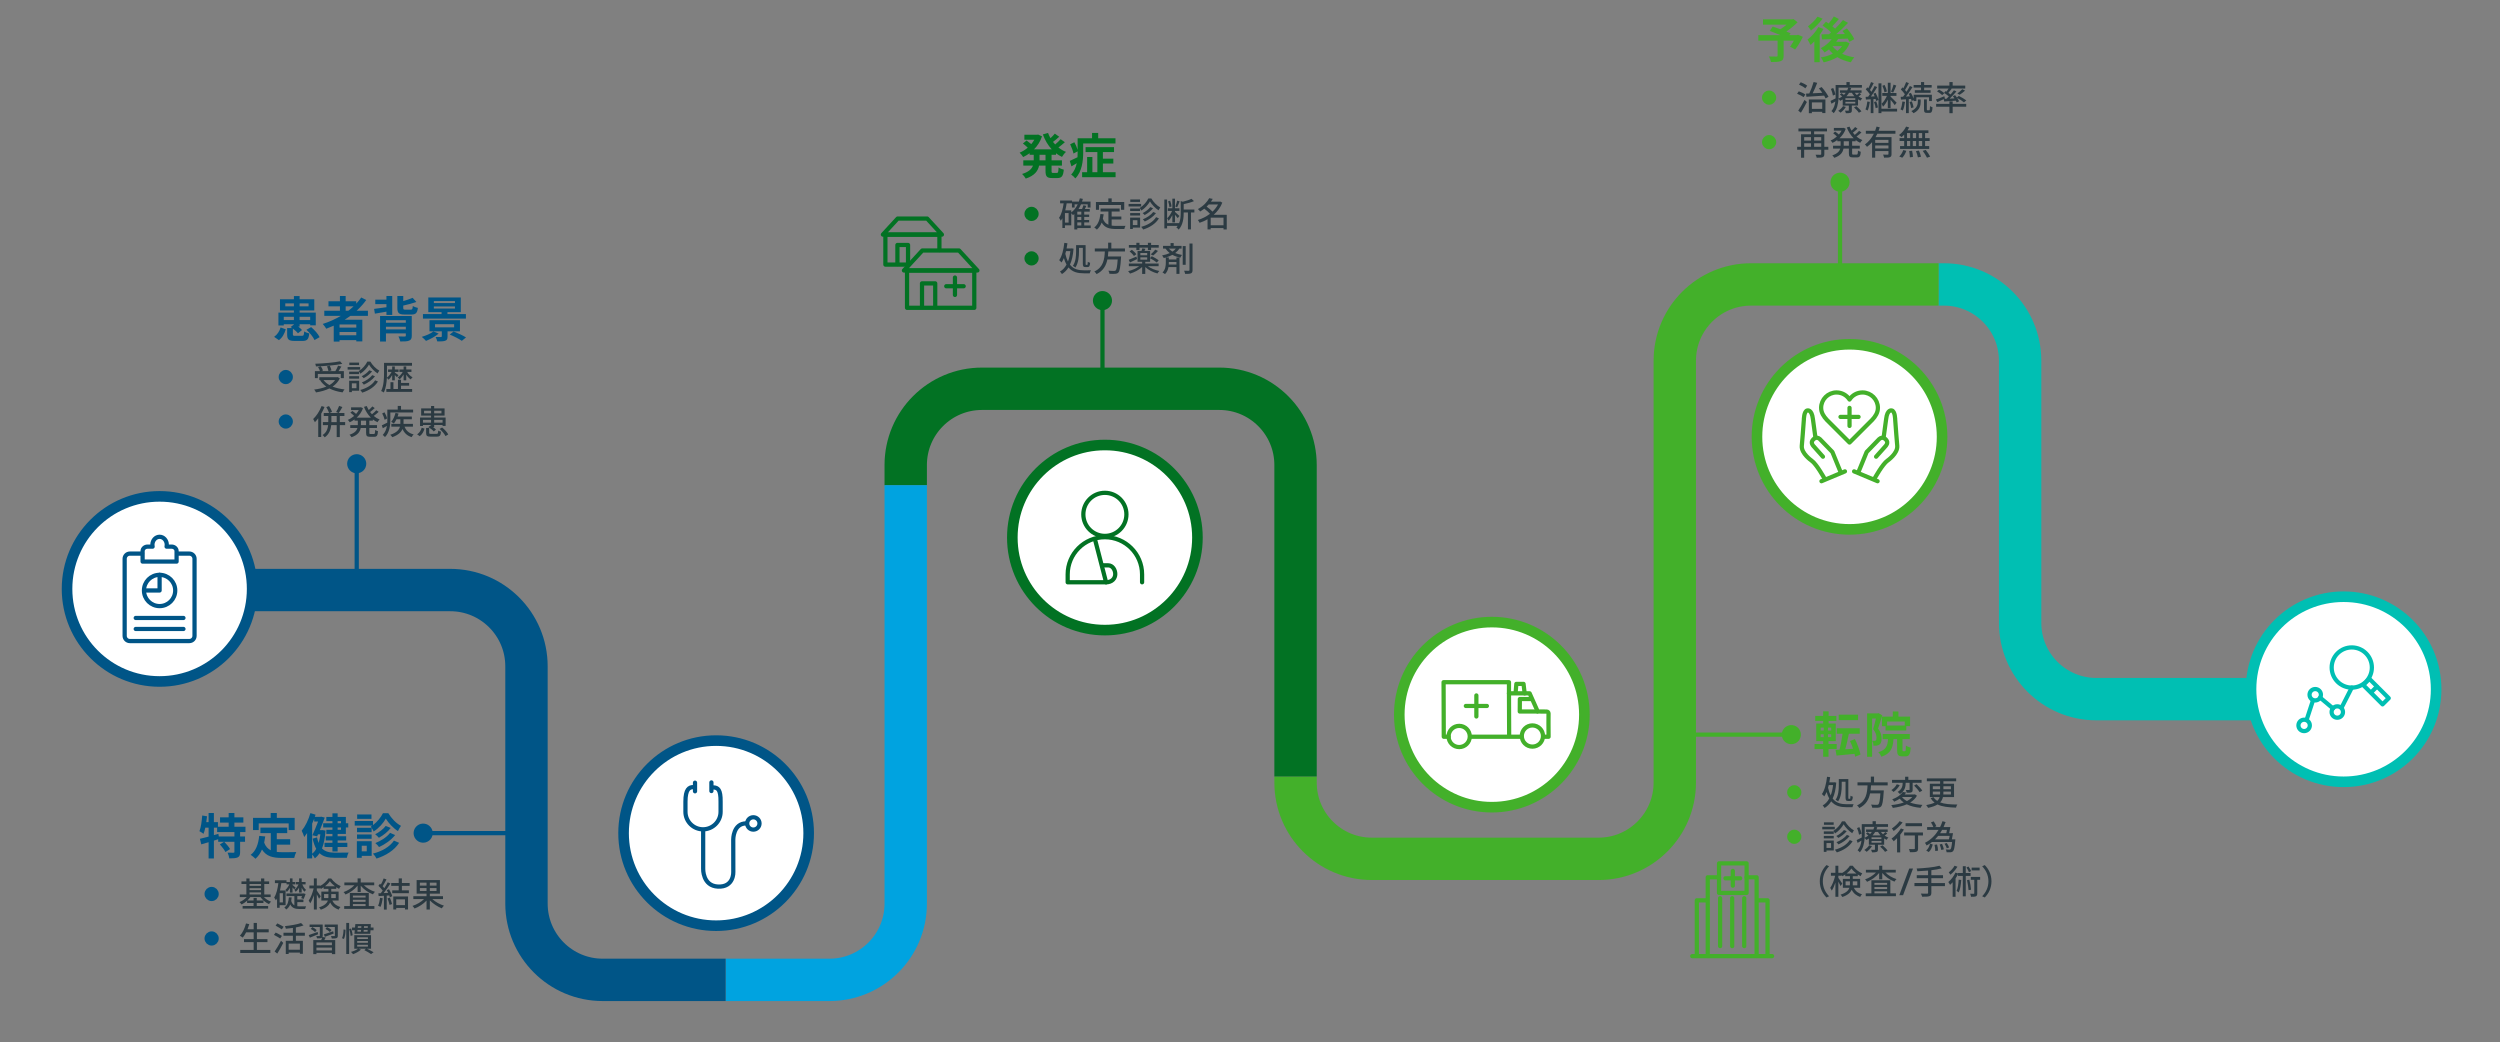 <?xml version="1.0" encoding="UTF-8"?>
<svg xmlns="http://www.w3.org/2000/svg" viewBox="0 0 1180 492">
  <rect x="0" y="0" width="1180" height="492" fill="#808080" stroke="none"/>
  <defs>
    <style>
      .cls-1, .cls-2, .cls-3, .cls-4, .cls-5, .cls-6, .cls-7, .cls-8, .cls-9, .cls-10, .cls-11, .cls-12 {
        stroke-miterlimit: 10;
      }

      .cls-1, .cls-6, .cls-13, .cls-11 {
        stroke: #43b02a;
      }

      .cls-1, .cls-7, .cls-9 {
        stroke-width: 3px;
      }

      .cls-1, .cls-14 {
        fill: #43b02a;
      }

      .cls-2, .cls-3, .cls-15, .cls-13, .cls-16, .cls-8, .cls-17, .cls-11, .cls-12 {
        fill: none;
      }

      .cls-2, .cls-3, .cls-8, .cls-11, .cls-12 {
        fill-rule: evenodd;
        stroke-width: 20px;
      }

      .cls-2, .cls-15, .cls-10 {
        stroke: #00bfb3;
      }

      .cls-3, .cls-5, .cls-16, .cls-9 {
        stroke: #005587;
      }

      .cls-18, .cls-19, .cls-20, .cls-14 {
        stroke-width: 0px;
      }

      .cls-18, .cls-7 {
        fill: #027223;
      }

      .cls-15, .cls-13, .cls-16, .cls-17 {
        stroke-linecap: round;
        stroke-linejoin: round;
        stroke-width: 2px;
      }

      .cls-4, .cls-5, .cls-6, .cls-10 {
        fill: #fff;
        stroke-width: 5px;
      }

      .cls-4, .cls-7, .cls-17, .cls-12 {
        stroke: #027223;
      }

      .cls-19 {
        fill: #2b3a42;
      }

      .cls-20, .cls-9 {
        fill: #005587;
      }

      .cls-8 {
        stroke: #00a3e0;
      }
    </style>
  </defs>
  <g id="_レイヤー_5" data-name="レイヤー 5">
    <path class="cls-2" d="m915,134.25h2.5c19.882,0,36,16.118,36,36v123.75c0,19.882,16.118,36,36,36h116.672"/>
    <path class="cls-11" d="m611.5,366.5v2.875c0,19.882,16.118,36,36,36h107c19.882,0,36-16.118,36-36v-199.125c0-19.882,16.118-36,36-36h88.5"/>
    <path class="cls-12" d="m427.5,229v-9.5c0-19.882,16.118-36,36-36h112c19.882,0,36,16.118,36,36v147"/>
    <path class="cls-8" d="m342.5,462.5h49c19.882,0,36-16.118,36-36v-197.5"/>
    <path class="cls-3" d="m112.5,278.5h100c19.882,0,36,16.118,36,36v112c0,19.882,16.118,36,36,36h58"/>
  </g>
  <g id="Layer_1" data-name="Layer 1">
    <g>
      <path class="cls-20" d="m129.389,158.993c1.495-1.035,2.552-2.69,3.058-4.438l2.438.874c-.598,1.978-1.541,3.909-3.242,5.128l-2.253-1.564Zm13.084-.483c.851,0,.989-.276,1.104-2.092.529.414,1.679.805,2.391.966-.276,2.851-1.035,3.541-3.242,3.541h-3.61c-2.897,0-3.587-.713-3.587-3.082v-2.989h2.392c-.253-.184-.506-.345-.736-.506l1.541-1.173v-.115h-4.783v.552h-2.529v-6.071h7.312v-1.012h-6.577v-5.289h6.577v-1.495h2.69v1.495h6.921v5.289h-6.921v1.012h7.634v6.025h-2.645v-.506h-4.99v1.058h-.667c.713.552,1.38,1.15,1.794,1.656l-1.909,1.563c-.483-.667-1.426-1.495-2.392-2.23v2.69c0,.621.184.713,1.196.713h3.035Zm-3.748-7.427v-1.563h-4.783v1.563h4.783Zm0-6.508v-1.379h-4.07v1.379h4.07Zm2.69-1.379v1.379h4.231v-1.379h-4.231Zm0,6.324v1.563h4.99v-1.563h-4.99Zm5.45,4.875c1.587,1.334,3.312,3.266,4.001,4.737l-2.414,1.379c-.598-1.425-2.254-3.449-3.817-4.852l2.23-1.265Z"/>
      <path class="cls-20" d="m165.388,149.083c-.897.644-1.771,1.242-2.713,1.839h8.347v10.21h-2.852v-.598h-7.91v.69h-2.736v-7.519c-1.15.506-2.346,1.012-3.518,1.449-.345-.598-1.15-1.702-1.679-2.254,3.012-.943,5.91-2.253,8.554-3.817h-7.818v-2.415h7.381v-2.093h-5.404v-2.368h5.404v-2.483h2.713v2.483h4.99v1.126c.874-.943,1.656-1.908,2.369-2.92l2.346,1.196c-1.311,1.817-2.852,3.519-4.53,5.059h5.335v2.415h-8.278Zm2.782,4.07h-7.91v1.472h7.91v-1.472Zm0,5.105v-1.563h-7.91v1.563h7.91Zm-5.013-11.589h1.265c.874-.667,1.702-1.357,2.483-2.093h-3.748v2.093Z"/>
      <path class="cls-20" d="m182.398,147.105c-1.932.368-3.863.667-5.45.943l-.368-2.254c1.541-.161,3.633-.46,5.818-.782v-1.449h-5.266v-2.115h5.266v-1.725h2.736v8.922h-2.736v-1.541Zm11.958,11.336c0,1.333-.322,1.978-1.288,2.345-.943.391-2.276.391-4.139.391-.115-.713-.506-1.702-.851-2.392,1.104.069,2.599.069,2.92.069.414-.023.552-.115.552-.437v-1.058h-9.382v3.84h-2.782v-12.049h14.97v9.29Zm-12.188-7.312v1.196h9.382v-1.196h-9.382Zm9.382,4.346v-1.265h-9.382v1.265h9.382Zm2.346-9.313c.689,0,.851-.276.942-1.748.552.391,1.656.759,2.392.919-.276,2.415-1.012,3.127-3.058,3.127h-3.219c-2.736,0-3.403-.759-3.403-3.127v-5.61h2.782v2.391c1.633-.46,3.265-1.035,4.415-1.541l1.771,1.955c-1.839.667-4.139,1.265-6.186,1.702v1.104c0,.713.161.828,1.012.828h2.553Z"/>
      <path class="cls-20" d="m207.056,157.453c-1.541,1.333-4.001,2.667-5.979,3.449-.46-.506-1.426-1.472-2-1.909,2.023-.598,4.231-1.541,5.473-2.552l2.507,1.012Zm12.854-7.06h-20.282v-2.139h8.784v-.919h-6.254v-6.922h15.337v6.922h-6.301v.919h8.715v2.139Zm-8.669,6.002v2.46c0,1.172-.253,1.702-1.15,2-.92.299-2.093.299-3.702.299-.138-.667-.46-1.495-.782-2.093.942.046,2.185.046,2.483.023.322-.023.437-.092.437-.345v-2.345h-5.818v-5.266h14.395v5.266h-5.864Zm-6.462-13.337h9.957v-.966h-9.957v.966Zm0,2.576h9.957v-.989h-9.957v.989Zm.552,8.876h9.014v-1.472h-9.014v1.472Zm8.761,1.955c1.863.713,4.461,1.886,5.864,2.805l-1.978,1.61c-1.219-.874-3.748-2.185-5.703-2.966l1.816-1.449Z"/>
    </g>
    <circle class="cls-5" cx="75.328" cy="277.971" r="43.684"/>
    <g>
      <path class="cls-9" d="m134.889,176.103c1.024,0,1.856.832,1.856,1.856s-.832,1.856-1.856,1.856-1.856-.832-1.856-1.856.832-1.856,1.856-1.856Z"/>
      <path class="cls-19" d="m160.393,178.583c-.768,1.632-1.968,2.896-3.408,3.888,1.633.656,3.521,1.104,5.633,1.328-.32.336-.704.976-.912,1.408-2.368-.336-4.464-.944-6.24-1.856-1.872.928-4.048,1.504-6.32,1.872-.144-.384-.544-1.024-.863-1.344,2.111-.256,4.063-.704,5.743-1.408-1.168-.8-2.144-1.792-2.911-2.944l.287-.128h-.688v-1.376h8.4l.271-.048,1.008.608Zm-10.368-.096h-1.392v-3.312h2.416c-.192-.56-.56-1.328-.912-1.904l1.296-.368c.433.608.849,1.456,1.024,2l-.864.272h3.456c-.08-.592-.384-1.536-.72-2.256l1.328-.288c.352.704.704,1.616.8,2.208l-1.344.336h3.184c.464-.752.976-1.792,1.28-2.576l1.552.416c-.416.72-.88,1.52-1.328,2.16h2.512v3.312h-1.456v-2h-10.832v2Zm11.536-6.736c-3.359.672-8.288,1.056-12.447,1.2-.017-.368-.177-.944-.32-1.264,4.112-.16,8.944-.56,11.728-1.152l1.04,1.216Zm-8.863,7.648c.703.928,1.647,1.712,2.8,2.352,1.088-.624,1.983-1.392,2.656-2.352h-5.456Z"/>
      <path class="cls-19" d="m170.002,174.438h-5.92v-1.182h5.92v1.182Zm-.479,9.984h-3.44v.672h-1.279v-5.374h4.72v4.702Zm-.016-7.84h-4.688v-1.15h4.688v1.15Zm-4.688.978h4.688v1.166h-4.688v-1.166Zm4.656-5.25h-4.592v-1.166h4.592v1.166Zm-3.393,8.608v2.306h2.16v-2.306h-2.16Zm8.721-10.254c1.023,1.742,2.672,3.439,4.239,4.271-.271.353-.592.896-.815,1.343-1.536-.991-3.185-2.704-4.064-4.208-.815,1.473-2.368,3.25-4.063,4.32-.16-.368-.496-.911-.752-1.247,1.695-1.009,3.296-2.898,4.048-4.48h1.408Zm3.6,9.407c-1.552,2.512-4.24,4.255-7.44,5.263-.208-.384-.592-.928-.943-1.263,3.056-.815,5.696-2.384,7.04-4.575l1.344.575Zm-2.768-4.783c-.992,1.262-2.528,2.464-3.969,3.214-.239-.288-.624-.671-.96-.911,1.296-.625,2.816-1.76,3.616-2.832l1.312.528Zm1.376,2.32c-1.265,1.662-3.28,3.07-5.28,3.95-.224-.32-.608-.752-.944-1.04,1.84-.72,3.872-2.032,4.929-3.455l1.296.545Z"/>
      <path class="cls-19" d="m185.105,177.047c-.512.88-1.119,1.68-1.728,2.177-.192-.256-.512-.641-.768-.849-.129,2.321-.48,4.961-1.456,6.879-.272-.208-.896-.56-1.248-.688,1.248-2.48,1.359-5.999,1.359-8.512v-4.766h13.2v1.342h-11.808v3.44c0,.656-.017,1.409-.048,2.193.815-.592,1.664-1.649,2.224-2.721h-1.664v-1.15h1.936v-1.426h1.248v1.426h1.761v1.15h-1.761v.288c.433.288,1.473,1.041,1.761,1.265l-.752.944c-.208-.24-.608-.64-1.009-1.008v2.481h-1.248v-2.465Zm4.177,6.561h5.248v1.358h-12.177v-1.358h1.952v-3.2h1.393v3.2h2.128v-4.384h1.456v1.521h3.823v1.278h-3.823v1.586Zm1.216-4.096v-2.769c-.544.928-1.232,1.792-1.92,2.321-.192-.288-.576-.704-.832-.928.864-.528,1.76-1.553,2.352-2.593h-1.567v-1.15h1.968v-1.426h1.248v1.426h2.448v1.15h-2.017c.592,1.057,1.536,2.049,2.561,2.529-.288.24-.688.705-.864,1.009-.816-.497-1.552-1.345-2.128-2.289v2.721h-1.248Z"/>
      <path class="cls-9" d="m134.889,197.104c1.024,0,1.856.832,1.856,1.855s-.832,1.856-1.856,1.856-1.856-.832-1.856-1.856.832-1.855,1.856-1.855Z"/>
      <path class="cls-19" d="m153.177,192.095c-.432,1.072-.976,2.16-1.568,3.185v10.976h-1.407v-8.832c-.513.688-1.04,1.312-1.568,1.856-.144-.336-.576-1.137-.816-1.504,1.568-1.473,3.072-3.776,3.969-6.128l1.392.447Zm9.729,8.561h-2.513v5.632h-1.472v-5.632h-2.576c-.208,2.032-.912,4.256-3.072,5.775-.208-.319-.672-.832-1.023-1.088,1.904-1.2,2.464-3.023,2.624-4.688h-2.48v-1.424h2.544v-2.881h-2.128v-1.407h2.513c-.208-.752-.769-1.904-1.312-2.769l1.28-.512c.576.848,1.2,1.984,1.408,2.736l-1.248.544h4.304l-1.104-.464c.48-.784,1.104-2.017,1.408-2.896l1.552.544c-.56.992-1.216,2.096-1.743,2.816h2.688v1.407h-2.16v2.881h2.513v1.424Zm-3.984-1.424v-2.881h-2.512v2.881h2.512Z"/>
      <path class="cls-19" d="m174.332,198.542v2.114h3.616v1.374h-3.616v2.193c0,.544.08.624.592.624h1.553c.464,0,.544-.319.607-1.905.336.24.928.497,1.328.577-.128,2.063-.544,2.654-1.792,2.654h-1.952c-1.504,0-1.872-.431-1.872-1.95v-2.193h-2.544c-.304,1.697-1.312,3.297-4.336,4.336-.176-.336-.64-.911-.944-1.167,2.465-.815,3.408-1.969,3.744-3.169h-3.392v-1.374h3.568v-2.114h-1.553v-.575c-.72.527-1.487.991-2.271,1.344-.176-.336-.608-.864-.896-1.12,1.04-.432,2.064-1.086,2.977-1.887-.448-.48-1.185-1.089-1.761-1.537l.929-.784c.576.384,1.296.944,1.76,1.393.496-.561.928-1.185,1.28-1.825h-3.648v-1.294h4.368l.272-.048.976.464c-.624,1.791-1.696,3.279-2.976,4.464h6.703c-1.392-1.376-2.495-3.138-3.248-5.104l1.312-.384c.256.655.56,1.278.928,1.886.624-.543,1.296-1.198,1.712-1.71l1.12.783c-.688.655-1.504,1.358-2.191,1.871.271.368.575.721.88,1.057.735-.576,1.552-1.329,2.063-1.905l1.104.769c-.704.673-1.584,1.377-2.336,1.921.832.705,1.76,1.28,2.768,1.68-.336.287-.8.879-1.023,1.279-.769-.352-1.488-.784-2.145-1.312v.575h-1.664Zm-1.536,0h-2.432v2.114h2.432v-2.114Z"/>
      <path class="cls-19" d="m184.245,198.095c0,2.496-.336,6.017-2.527,8.208-.208-.271-.769-.815-1.072-1.008,1.184-1.216,1.744-2.752,1.984-4.271-.673.384-1.345.768-1.952,1.119l-.464-1.392c.672-.288,1.6-.752,2.575-1.248.032-.496.032-.976.032-1.424v-4.752h4.912v-1.712h1.552v1.712h5.712v1.344h-10.752v3.424Zm-2.688.048c-.16-.783-.641-2.048-1.168-3.008l1.104-.527c.528.928,1.072,2.128,1.216,2.912l-1.151.623Zm9.392,3.248c.72,1.872,2.08,3.104,4.288,3.648-.32.288-.752.896-.944,1.296-2.128-.672-3.456-1.936-4.304-3.84-.607,1.424-1.952,2.816-4.815,3.855-.192-.304-.641-.848-.977-1.136,3.136-1.023,4.225-2.464,4.592-3.824h-4.08v-1.327h4.257v-2.177h-1.824c-.368.769-.784,1.473-1.232,2.017-.271-.225-.896-.624-1.248-.816.912-1.008,1.616-2.607,2.017-4.191l1.439.319c-.128.464-.271.944-.448,1.393h6.721v1.279h-3.92v2.177h4.432v1.327h-3.952Z"/>
      <path class="cls-19" d="m196.882,205.008c1.104-.704,1.824-1.904,2.176-3.137l1.312.464c-.416,1.377-1.057,2.705-2.256,3.535l-1.232-.862Zm2.752-3.938h-1.376v-3.998h5.2v-.898h-4.672v-3.406h4.672v-1.151h1.472v1.151h4.912v3.406h-4.912v.898h5.408v3.966h-1.44v-.432h-3.968v.943h-.56c.576.4,1.088.849,1.407,1.216l-1.039.881c-.496-.641-1.584-1.488-2.528-2.049l.976-.8.272.16v-.352h-3.824v.464Zm0-2.88v1.313h3.824v-1.313h-3.824Zm3.824-3.103v-1.233h-3.296v1.233h3.296Zm2.56,9.696c.641,0,.752-.192.816-1.553.304.224.928.448,1.328.528-.177,1.887-.608,2.351-2,2.351h-2.816c-1.792,0-2.224-.399-2.224-1.79v-2.321h1.456v2.305c0,.416.144.48.928.48h2.512Zm-1.088-10.93v1.233h3.44v-1.233h-3.44Zm0,4.336v1.313h3.968v-1.313h-3.968Zm3.76,3.584c1.152.929,2.368,2.257,2.896,3.297l-1.328.751c-.448-.99-1.632-2.383-2.768-3.359l1.199-.688Z"/>
    </g>
    <g>
      <path class="cls-20" d="m113.336,392.737v2.07h2.323v2.529h-2.323v4.806c0,1.379-.23,2.115-1.15,2.552-.942.414-2.23.46-3.955.46-.092-.782-.46-1.955-.828-2.713,1.15.046,2.392.046,2.759.046.391-.023.483-.092.483-.391v-4.76h-4.806c1.012,1.012,2.208,2.415,2.759,3.426l-2.185,1.403c-.46-.989-1.633-2.506-2.622-3.61l1.978-1.219h-2.782v-1.219c-.667.207-1.357.437-2.023.644v8.439h-2.506v-7.68c-1.242.368-2.415.713-3.45,1.012l-.644-2.622c1.126-.253,2.552-.621,4.093-1.035v-4.231h-1.541c-.23,1.104-.529,2.092-.851,2.92-.414-.345-1.403-.966-1.932-1.242.736-1.84,1.104-4.691,1.311-7.405l2.276.368c-.092.92-.207,1.839-.345,2.759h1.081v-4.3h2.506v4.3h1.909v2.162h5.059v-1.955h-4.07v-2.483h4.07v-2.046h2.713v2.046h4.231v2.483h-4.231v1.955h5.22v2.529h-2.529Zm-2.69,0h-8.163v-2.092h-1.518v3.518l2.115-.598.184,1.242h7.381v-2.07Z"/>
      <path class="cls-20" d="m130.646,402.097c.828.092,1.702.138,2.621.138,1.242,0,5.036,0,6.577-.069-.391.667-.828,1.978-.966,2.782h-5.749c-4.254,0-7.404-.69-9.474-3.978-.759,1.771-1.771,3.242-3.081,4.369-.46-.483-1.61-1.449-2.254-1.863,2.483-1.839,3.61-5.013,4.024-8.945l2.851.276c-.138,1.035-.299,2-.506,2.92.69,1.839,1.771,2.943,3.127,3.61v-8.117h-4.898v-2.598h12.647v2.598h-4.921v2.875h6.323v2.576h-6.323v3.426Zm-8.531-10.302h-2.69v-5.749h8.347v-2.299h2.897v2.299h8.416v5.749h-2.829v-3.15h-14.142v3.15Z"/>
      <path class="cls-20" d="m153.639,392.048c-.23,3.403-.759,6.186-1.656,8.416,1.518,1.563,3.587,1.978,6.117,2,1.058,0,5.174,0,6.462-.046-.368.598-.736,1.748-.851,2.46h-5.749c-3.013,0-5.358-.483-7.128-2.162-.621.966-1.357,1.771-2.208,2.438-.253-.529-.805-1.333-1.288-1.84v1.84h-2.391v-11.935c-.437.667-.897,1.311-1.357,1.863-.184-.667-.782-2.253-1.196-2.966,1.702-2.047,3.219-5.174,4.116-8.324l2.438.736c-.115.345-.23.69-.345,1.035h2.598l.391-.092,1.702.437c-.621,1.725-1.472,3.863-2.346,5.933h.851l.414-.046,1.426.253Zm-6.301,10.899c.736-.552,1.38-1.333,1.909-2.299-.667-1.242-1.242-2.806-1.679-4.806l2.07-.598c.207,1.012.46,1.885.759,2.644.368-1.242.621-2.598.805-4.07h-1.104l-.414.943-2.23-.506c.897-2.001,1.932-4.53,2.69-6.485h-1.84v-1.38c-.299.805-.621,1.587-.966,2.369v14.188Zm9.566-15.384h-2.874v-1.978h2.874v-1.702h2.46v1.702h3.886v2.989h1.127v2.001h-1.127v3.058h-3.886v1.081h4.024v1.978h-4.024v1.127h4.576v1.978h-4.576v2.093h-2.46v-2.093h-3.725v-1.978h3.725v-1.127h-3.15v-1.978h3.15v-1.081h-2.874v-1.978h2.874v-1.081h-4.369v-2.001h4.369v-1.012Zm2.46,0v1.012h1.587v-1.012h-1.587Zm1.587,3.013h-1.587v1.081h1.587v-1.081Z"/>
      <path class="cls-20" d="m183.271,383.815c1.472,2.438,3.748,4.852,6.001,5.979-.506.667-1.081,1.679-1.449,2.483-2.185-1.379-4.484-3.817-5.726-5.887-1.15,2.07-3.334,4.576-5.726,6.071-.276-.69-.897-1.725-1.357-2.299.253-.138.506-.299.736-.483h-8.324v-2.162h8.646v1.932c1.978-1.495,3.771-3.748,4.691-5.634h2.507Zm-7.841,20.167h-4.691v.897h-2.3v-7.841h6.991v6.944Zm-.023-11.175h-6.899v-2.093h6.899v2.093Zm-6.899,1.058h6.899v2.046h-6.899v-2.046Zm6.83-7.358h-6.76v-2.069h6.76v2.069Zm-4.599,12.693v2.644h2.368v-2.644h-2.368Zm17.66-1.38c-2.346,3.587-6.232,5.979-10.67,7.427-.345-.713-1.035-1.678-1.702-2.345,4.139-1.058,7.934-3.15,9.911-6.14l2.46,1.058Zm-3.979-7.037c-1.425,1.886-3.541,3.542-5.587,4.645-.414-.506-1.15-1.219-1.748-1.655,1.794-.897,3.886-2.438,4.967-3.932l2.368.942Zm2.093,3.357c-1.886,2.392-4.76,4.369-7.611,5.68-.391-.575-1.104-1.379-1.748-1.885,2.598-1.012,5.496-2.829,6.967-4.829l2.392,1.035Z"/>
    </g>
    <g>
      <path class="cls-9" d="m99.889,420.103c1.024,0,1.856.832,1.856,1.856s-.832,1.856-1.856,1.856-1.856-.832-1.856-1.856.832-1.856,1.856-1.856Z"/>
      <path class="cls-19" d="m124.545,423.414c.896.929,2.16,1.746,3.392,2.177-.319.271-.752.799-.976,1.151-1.536-.672-3.056-1.935-4.032-3.329h-4.768c-.385.561-.88,1.122-1.408,1.618h2.928v-1.202h1.504v1.202h3.168v1.182h-3.168v1.426h5.376v1.23h-12.048v-1.23h5.168v-1.426h-3.056v-1.054c-.8.719-1.729,1.327-2.641,1.759-.208-.353-.64-.88-.96-1.136,1.265-.479,2.544-1.375,3.456-2.369h-3.296v-1.23h3.104v-4.946h-2.32v-1.214h2.32v-1.392h1.487v1.392h5.44v-1.376h1.521v1.376h2.287v1.214h-2.287v4.946h3.008v1.23h-3.2Zm-6.769-6.176v.898h5.44v-.898h-5.44Zm0,2.898h5.44v-.914h-5.44v.914Zm0,2.048h5.44v-.962h-5.44v.962Z"/>
      <path class="cls-19" d="m131.997,427.239v1.248h-1.232v-4.399c-.159.304-.336.608-.527.88-.145-.319-.561-1.024-.816-1.36,1.072-1.631,1.632-4.144,1.968-6.784h-1.632v-1.344h5.473v1.344h-2.448c-.16,1.2-.368,2.368-.641,3.472h2.673v6.944h-2.816Zm1.536-5.648h-1.536v4.352h1.536v-4.352Zm6.8,6.145c.32.048.672.064,1.04.064.416,0,2.528,0,3.088-.016-.176.303-.352.911-.416,1.262h-2.752c-2,0-3.392-.415-4.304-2.159-.384.961-.992,1.792-1.92,2.415-.16-.288-.561-.768-.864-.991,1.6-1.023,1.984-2.864,2.128-4.752h1.328c-.048.577-.112,1.153-.208,1.696.336,1.056.848,1.696,1.488,2.064v-4.385h-3.744v-1.214h7.872l.224-.064.96.303c-.288.815-.64,1.744-.944,2.368l-1.136-.417c.128-.272.256-.608.384-.977h-2.224v1.65h2.88v1.214h-2.88v1.938Zm-3.488-8.657c-.432.752-.943,1.44-1.456,1.937-.144-.304-.432-.768-.655-1.008.655-.56,1.376-1.568,1.823-2.561h-1.312v-1.15h1.6v-1.68h1.232v1.68h1.312v1.15h-1.312v.272c.288.224,1.248.992,1.488,1.216l-.704.864c-.16-.224-.48-.592-.784-.944v2.433h-1.232v-2.208Zm4.32-.096c-.464.785-1.024,1.505-1.6,1.985-.112-.288-.4-.72-.624-.96.735-.528,1.472-1.537,1.936-2.561h-1.2v-1.15h1.488v-1.68h1.232v1.68h1.84v1.15h-1.553c.416,1.024,1.089,2.064,1.809,2.593-.256.208-.608.576-.8.864-.48-.432-.929-1.12-1.296-1.872v2.256h-1.232v-2.306Z"/>
      <path class="cls-19" d="m156.847,425.047c.913,1.808,2.145,2.528,3.855,3.072-.336.304-.704.816-.864,1.248-1.742-.672-3.039-1.536-3.999-3.392-.623,1.344-1.888,2.576-4.431,3.408-.145-.304-.561-.88-.817-1.12,2.64-.832,3.729-1.984,4.161-3.216h-3.088v-4.224h3.344v-1.264h-2.241v-.768c-.432.304-.863.576-1.311.8-.08-.192-.192-.416-.32-.64v.384h-1.602v1.008c.433.56,1.617,2.304,1.857,2.704l-.801,1.168c-.208-.496-.641-1.344-1.057-2.096v7.168h-1.391v-6.736c-.479,1.504-1.088,2.912-1.728,3.824-.16-.4-.496-.976-.72-1.296.96-1.328,1.872-3.696,2.336-5.744h-2v-1.376h2.111v-3.344h1.391v3.344h1.602v.192c1.599-.848,3.056-2.24,3.84-3.52h1.343c1.121,1.552,2.833,2.944,4.496,3.616-.288.368-.593.896-.784,1.312-.432-.224-.879-.496-1.326-.8v.8h-2.354v1.264h3.473v4.224h-2.976Zm-1.871-1.168c.032-.24.032-.464.032-.704v-1.184h-2.05v1.888h2.018Zm3.104-5.568c-.945-.72-1.81-1.568-2.385-2.384-.527.8-1.344,1.648-2.272,2.384h4.657Zm-1.73,3.68v1.216c0,.224,0,.448-.016.672h2.146v-1.888h-2.131Z"/>
      <path class="cls-19" d="m171.738,417.83c1.328,1.345,3.328,2.513,5.248,3.105-.32.289-.752.832-.96,1.2-2.145-.783-4.32-2.32-5.76-4.081v2.978h-1.473v-3.01c-1.424,1.809-3.6,3.362-5.712,4.193-.192-.335-.607-.879-.928-1.151,1.872-.625,3.824-1.857,5.136-3.234h-4.752v-1.294h6.256v-1.92h1.473v1.92h6.367v1.294h-4.896Zm2.336,9.826h2.64v1.342h-14.256v-1.342h2.672v-6.176h8.944v6.176Zm-7.504-4.93v.898h5.983v-.898h-5.983Zm5.983,1.984h-5.983v.93h5.983v-.93Zm-5.983,2.946h5.983v-.946h-5.983v.946Z"/>
      <path class="cls-19" d="m180.653,423.991c-.208,1.504-.575,3.057-1.071,4.08-.24-.176-.832-.447-1.137-.559.48-.96.784-2.369.944-3.745l1.264.224Zm2.96-4.28c.656,1.04,1.312,2.4,1.536,3.28l-1.136.544c-.064-.256-.16-.56-.288-.896l-1.184.08v6.6h-1.328v-6.512c-.912.064-1.76.112-2.496.144l-.128-1.312,1.12-.032c.304-.384.607-.8.928-1.248-.496-.704-1.312-1.568-2.016-2.241l.72-.991c.144.128.288.256.432.383.496-.879,1.024-2.031,1.312-2.895l1.344.48c-.576,1.088-1.248,2.351-1.824,3.213.305.319.576.639.784.926.624-.958,1.2-1.949,1.616-2.78l1.264.543c-.912,1.454-2.112,3.21-3.184,4.536l2.128-.08c-.208-.447-.433-.878-.672-1.277l1.071-.467Zm.4,3.977c.432.958.864,2.208,1.04,3.024l-1.184.416c-.145-.833-.576-2.098-.977-3.073l1.12-.367Zm5.68-5.569v2.114h3.296v1.358h-7.855v-1.358h3.056v-2.114h-3.536v-1.342h3.536v-2.16h1.504v2.16h3.664v1.342h-3.664Zm-4.063,5.026h6.96v6.11h-1.44v-.72h-4.128v.736h-1.392v-6.126Zm1.392,1.342v2.722h4.128v-2.722h-4.128Z"/>
      <path class="cls-19" d="m204.039,424.358c1.439,1.312,3.567,2.512,5.504,3.12-.336.32-.784.88-1.024,1.264-1.951-.768-4.096-2.176-5.632-3.744v4.304h-1.567v-4.224c-1.505,1.616-3.633,2.992-5.648,3.744-.208-.352-.672-.928-.992-1.232,1.968-.624,4.097-1.856,5.488-3.232h-5.072v-1.358h6.225v-1.186h-4.673v-6.43h10.992v6.43h-4.752v1.186h6.208v1.358h-5.056Zm-5.856-6.366h3.137v-1.362h-3.137v1.362Zm3.137,2.56v-1.394h-3.137v1.394h3.137Zm4.72-3.922h-3.152v1.362h3.152v-1.362Zm0,2.528h-3.152v1.394h3.152v-1.394Z"/>
      <path class="cls-9" d="m99.889,441.104c1.024,0,1.856.832,1.856,1.855s-.832,1.856-1.856,1.856-1.856-.832-1.856-1.856.832-1.855,1.856-1.855Z"/>
      <path class="cls-19" d="m127.601,448.368v1.439h-14.208v-1.439h6.336v-3.68h-4.56v-1.425h4.56v-3.199h-3.552c-.496.96-1.023,1.808-1.584,2.479-.304-.256-.96-.688-1.36-.896,1.297-1.36,2.305-3.553,2.896-5.792l1.536.352c-.24.816-.528,1.632-.832,2.4h2.896v-2.977h1.536v2.977h5.568v1.456h-5.568v3.199h4.977v1.425h-4.977v3.68h6.336Z"/>
      <path class="cls-19" d="m132.251,442.975c-.656-.447-1.984-1.216-2.944-1.712l.815-1.104c.912.448,2.272,1.152,2.944,1.584l-.815,1.231Zm-2.624,6.129c.848-1.2,2.079-3.248,3.008-5.057l1.071.992c-.815,1.648-1.888,3.568-2.831,5.056l-1.248-.991Zm3.376-10.448c-.656-.464-1.984-1.232-2.929-1.76l.832-1.057c.929.448,2.288,1.168,2.977,1.616l-.88,1.2Zm6.655,3.023v2.368h3.296v6.16h-1.407v-.592h-5.296v.672h-1.36v-6.24h3.36v-2.368h-4.448v-1.424h4.448v-2.271c-1.12.176-2.272.304-3.328.384-.064-.353-.256-.912-.433-1.248,2.736-.288,5.84-.8,7.601-1.456l1.168,1.152c-1.024.384-2.272.688-3.601.928v2.512h4.24v1.424h-4.24Zm1.889,3.712h-5.296v2.881h5.296v-2.881Z"/>
      <path class="cls-19" d="m150.157,440.96c-1.36.56-2.752,1.168-3.889,1.615l-.56-1.216c1.088-.352,2.656-.912,4.224-1.473l.225,1.073Zm3.584,1.535c-.225.416-.448.832-.672,1.217h5.151v6.622h-1.552v-.592h-7.312v.592h-1.488v-6.622h3.744c.176-.4.352-.833.464-1.217-.08.096-.192.176-.336.24-.448.191-1.12.176-2.096.176-.064-.336-.225-.769-.385-1.088.641.016,1.248.016,1.44.016.208,0,.256-.063.256-.224v-4.065h-4.832v-1.166h6.192v5.231c0,.271-.032.479-.08.64l1.504.24Zm-5.024-2.544c-.399-.464-1.296-1.089-2.032-1.505l.736-.864c.736.368,1.648.961,2.064,1.425l-.769.944Zm7.952,4.895h-7.312v1.282h7.312v-1.282Zm0,3.73v-1.314h-7.312v1.314h7.312Zm-3.824-7.536c1.137-.353,2.801-.913,4.416-1.489l.24,1.089c-1.424.544-2.944,1.104-4.144,1.536l-.513-1.136Zm6.608.56c0,.655-.145.976-.624,1.183-.464.191-1.184.191-2.224.191-.064-.351-.225-.83-.4-1.166.672.032,1.376.032,1.584.032.208-.016.256-.063.256-.24v-4.05h-4.8v-1.166h6.208v5.216Zm-3.744-1.681c-.432-.448-1.344-1.072-2.096-1.488l.735-.864c.736.352,1.681.928,2.128,1.393l-.768.96Z"/>
      <path class="cls-19" d="m163.078,438.833c.016,1.44-.191,3.264-.734,4.368l-.911-.386c.479-.992.703-2.736.72-4.111l.926.129Zm.354-3.216h1.357v14.67h-1.357v-14.67Zm2.271,2.64c.4,1.057.704,2.384.752,3.185l-.944.319c-.031-.832-.32-2.191-.688-3.248l.881-.256Zm7.489,9.534c1.135.544,2.366,1.2,3.134,1.664l-1.184.864c-.735-.513-2.015-1.28-3.183-1.856l.768-.672h-3.537l1.2.416c-.928.88-2.447,1.68-3.743,2.16-.225-.288-.704-.832-1.008-1.072,1.248-.336,2.575-.88,3.343-1.504h-1.774v-6.382h7.918v6.382h-1.934Zm-5.745-8.704h-1.297v-1.294h1.409l.16-1.633h7.327l-.096,1.633h1.36v1.294h-1.433l-.111,1.664h-7.48l.16-1.664Zm1.151,4.13h5.058v-.834h-5.058v.834Zm0,1.792h5.058v-.85h-5.058v.85Zm0,1.792h5.058v-.85h-5.058v.85Zm.072-7.04h1.688c.032-.256.063-.544.08-.849h-1.688l-.08.849Zm.256-2.608l-.08.815h1.673c.016-.271.031-.544.048-.815h-1.641Zm4.561,2.608l.048-.849h-1.848c-.032.305-.064.593-.08.849h1.88Zm.144-2.608h-1.815l-.048.815h1.815l.048-.815Z"/>
    </g>
    <g>
      <circle class="cls-5" cx="338.011" cy="393.246" r="43.684"/>
      <g>
        <path class="cls-16" d="m331.896,391.772l.003,18.311s-.281,8.049,6.976,8.387c7.595.354,7.246-6.889,7.246-6.889l-.025-15.297s-.089-7.651,6.145-7.651"/>
        <circle class="cls-16" cx="355.577" cy="388.662" r="2.913"/>
        <path class="cls-16" d="m336.648,371.655c2.226.072,3.539,1.039,3.47,6.713v4.809c0,4.546-3.732,8.265-8.293,8.265h0c-4.561,0-8.293-3.719-8.293-8.265v-4.809c.003-5.812,1.73-6.848,3.665-6.848"/>
        <line class="cls-16" x1="328.048" y1="369.425" x2="328.048" y2="373.486"/>
        <line class="cls-16" x1="335.786" y1="373.37" x2="335.786" y2="369.309"/>
      </g>
    </g>
    <g>
      <circle class="cls-6" cx="872.976" cy="206.185" r="43.684"/>
      <g>
        <g>
          <path class="cls-13" d="m872.978,188.582c1.295-2.01,3.551-3.343,6.12-3.343,4.018,0,7.276,3.257,7.276,7.276,0,2.263-1.233,4.096-2.654,5.619l-10.732,10.732h-.025l-10.732-10.732c-1.421-1.523-2.654-3.356-2.654-5.619,0-4.018,3.257-7.276,7.276-7.276,2.569,0,4.825,1.333,6.12,3.343h.005Z"/>
          <g>
            <line class="cls-13" x1="872.976" y1="192.513" x2="872.976" y2="201.035"/>
            <line class="cls-13" x1="877.237" y1="196.774" x2="868.714" y2="196.774"/>
          </g>
        </g>
        <g>
          <g>
            <path class="cls-13" d="m884.888,225.703s3.707-6.741,6.045-8.32c0,0,4.846-3.352,4.571-6.908,0,0-.863-10.155-.965-12.228,0,0-.003-4.349-1.725-4.517,0,0-2.006-.523-2.543,3.964l-1.15,8.43"/>
            <path class="cls-13" d="m885.521,215.557l4.43-4.965s1.666-1.579.249-3.045c0,0-1.511-1.868-3.23-.294l-5.903,6.086-3.824,9.339"/>
            <line class="cls-13" x1="875.141" y1="222.491" x2="886.216" y2="227.131"/>
          </g>
          <g>
            <path class="cls-13" d="m861.063,225.703s-3.707-6.741-6.045-8.32c0,0-4.846-3.352-4.571-6.908,0,0,.863-10.155.965-12.228,0,0,.003-4.349,1.725-4.517,0,0,2.006-.523,2.543,3.964l1.15,8.43"/>
            <path class="cls-13" d="m860.43,215.557l-4.43-4.965s-1.666-1.579-.249-3.045c0,0,1.511-1.868,3.23-.294l5.903,6.086,3.824,9.339"/>
            <line class="cls-13" x1="870.81" y1="222.491" x2="859.735" y2="227.131"/>
          </g>
        </g>
      </g>
    </g>
    <g>
      <circle class="cls-6" cx="704.147" cy="337.31" r="43.684"/>
      <g>
        <circle class="cls-13" cx="688.735" cy="347.614" r="5.004"/>
        <circle class="cls-13" cx="723.294" cy="347.402" r="5.004"/>
        <polyline class="cls-13" points="683.742 347.742 681.467 347.742 681.453 347.53 681.368 322.003 712.237 322.003 712.237 327.091 712.322 347.402"/>
        <line class="cls-13" x1="718.108" y1="347.742" x2="694.017" y2="347.742"/>
        <path class="cls-13" d="m712.227,327.261h9.753l3.816,8.565,4.219.035c.5.004.9.4.893.9-.011.771-.024,2.118-.024,4.324,0,4.071.042,6.657.042,6.657h-2.587"/>
        <g>
          <line class="cls-13" x1="696.845" y1="328.247" x2="696.845" y2="338.179"/>
          <line class="cls-13" x1="701.811" y1="333.213" x2="691.879" y2="333.213"/>
        </g>
        <polyline class="cls-13" points="715.362 327.039 715.718 322.795 719.106 322.795 719.637 327.258"/>
        <polyline class="cls-13" points="725.542 335.833 717.329 335.833 717.373 329.945 722.361 329.945"/>
      </g>
    </g>
    <g>
      <circle class="cls-4" cx="521.504" cy="253.725" r="43.684"/>
      <g>
        <circle class="cls-17" cx="521.504" cy="242.78" r="10.166"/>
        <path class="cls-17" d="m516.801,254.466l5.269,20.372h-18.124v-3.722c0-9.697,7.861-17.558,17.558-17.558s17.558,7.861,17.558,17.558v3.722"/>
        <path class="cls-17" d="m522.07,274.837c2.81,0,4.332-1.873,4.332-3.864s-1.248-4.137-3.375-4.137h-2.791"/>
      </g>
    </g>
    <g>
      <g>
        <polyline class="cls-13" points="824.394 414.088 829.123 414.088 829.123 451.206"/>
        <polyline class="cls-13" points="806.051 451.206 806.051 414.088 811.385 414.088"/>
        <line class="cls-13" x1="798.738" y1="451.293" x2="836.437" y2="451.293"/>
        <g>
          <polyline class="cls-13" points="829.804 424.949 834.279 424.949 834.279 451.206"/>
          <polyline class="cls-13" points="805.555 424.949 800.896 424.949 800.896 451.206"/>
        </g>
        <g>
          <line class="cls-13" x1="811.895" y1="423.956" x2="811.895" y2="446.565"/>
          <line class="cls-13" x1="823.279" y1="423.956" x2="823.279" y2="446.565"/>
          <line class="cls-13" x1="817.587" y1="423.956" x2="817.587" y2="446.565"/>
        </g>
      </g>
      <rect class="cls-13" x="811.385" y="407.513" width="13.009" height="13.945"/>
      <line class="cls-13" x1="817.889" y1="411.082" x2="817.889" y2="418.024"/>
      <line class="cls-13" x1="821.36" y1="414.553" x2="814.418" y2="414.553"/>
    </g>
    <g>
      <g>
        <rect class="cls-17" x="428.121" y="127.661" width="31.741" height="17.628"/>
        <polygon class="cls-17" points="452.657 118.242 443.713 118.242 443.098 118.242 435.325 118.242 429.04 125.074 426.66 127.661 461.322 127.661 452.657 118.242"/>
        <g>
          <line class="cls-17" x1="450.742" y1="130.997" x2="450.742" y2="139.209"/>
          <line class="cls-17" x1="454.848" y1="135.103" x2="446.636" y2="135.103"/>
        </g>
        <polyline class="cls-17" points="435.187 144.957 435.187 133.761 441.425 133.761 441.425 144.957"/>
      </g>
      <g>
        <polyline class="cls-17" points="428.684 124.888 417.907 124.888 417.907 110.729 443.402 110.729 443.402 118.006"/>
        <polygon class="cls-17" points="437.615 103.163 423.694 103.163 416.733 110.729 444.575 110.729 437.615 103.163"/>
        <polyline class="cls-17" points="423.583 124.622 423.583 115.629 428.593 115.629 428.593 124.622"/>
      </g>
    </g>
    <g>
      <g>
        <line class="cls-16" x1="64.069" y1="296.871" x2="86.587" y2="296.871"/>
        <line class="cls-16" x1="64.069" y1="291.673" x2="86.587" y2="291.673"/>
        <g>
          <circle class="cls-16" cx="75.328" cy="278.701" r="7.378"/>
          <polyline class="cls-16" points="75.328 271.322 75.328 278.701 68.667 278.701"/>
        </g>
      </g>
      <g>
        <path class="cls-16" d="m83.647,261.301h5.731c1.343,0,2.442,1.099,2.442,2.442v36.392c0,1.343-1.099,2.442-2.442,2.442h-28.101c-1.343,0-2.442-1.099-2.442-2.442v-36.392c0-1.343,1.099-2.442,2.442-2.442h5.76"/>
        <path class="cls-16" d="m81.019,258.008h-2.385c.057-.274.089-.559.089-.853,0-2.095-1.52-3.793-3.395-3.793s-3.395,1.698-3.395,3.793c0,.294.033.578.089.853h-2.385c-1.28,0-2.328.953-2.328,2.117v4.939h16.037v-4.939c0-1.164-1.048-2.117-2.328-2.117Z"/>
      </g>
    </g>
    <g>
      <line class="cls-16" x1="168.368" y1="270.668" x2="168.368" y2="218.661"/>
      <circle class="cls-20" cx="168.368" cy="218.887" r="4.512" transform="translate(-70.948 81.093) rotate(-22.5)"/>
    </g>
    <g>
      <line class="cls-16" x1="251.514" y1="393.246" x2="199.507" y2="393.246"/>
      <circle class="cls-20" cx="199.733" cy="393.246" r="4.512" transform="translate(-199.707 206.206) rotate(-37.982)"/>
    </g>
    <g>
      <path class="cls-14" d="m863.057,353.544v3.633h-2.529v-3.633h-4.07v-2.368h4.07v-1.357h-3.266v-8.301h3.266v-1.242h-3.749v-2.368h3.749v-2.162h2.575v2.162h3.656v2.368h-3.656v1.242h3.38v8.301h-3.426v1.357h3.863v2.368h-3.863Zm-3.702-8.738h1.449v-1.38h-1.449v1.38Zm0,3.127h1.449v-1.356h-1.449v1.356Zm4.967-4.507h-1.518v1.38h1.518v-1.38Zm0,3.15h-1.518v1.356h1.518v-1.356Zm11.291,10.578c-.069-.414-.138-.851-.253-1.333-3.058.322-6.14.598-8.508.805l-.506-2.667,1.931-.115c.552-2.115,1.081-5.036,1.403-7.519h-2.736v-2.576h10.854v2.576h-5.128c-.483,2.529-1.126,5.243-1.702,7.335l3.679-.253c-.414-1.265-.919-2.553-1.472-3.656l2.323-.92c1.219,2.299,2.253,5.266,2.645,7.312l-2.53,1.012Zm1.403-17.246h-9.152v-2.599h9.152v2.599Z"/>
      <path class="cls-14" d="m888.439,337.632c-.598,1.955-1.356,4.461-2,6.255,1.38,1.748,1.679,3.288,1.679,4.622,0,1.472-.299,2.438-1.012,2.943-.368.253-.805.391-1.334.483-.391.046-.919.069-1.472.046-.023-.644-.23-1.679-.598-2.323.414.023.736.023,1.012.023.253-.023.46-.069.644-.207.253-.184.345-.644.345-1.288,0-1.058-.299-2.483-1.586-4.024.459-1.449.942-3.449,1.311-5.013h-1.793v18.051h-2.369v-20.488h4.99l.391-.115,1.793,1.035Zm10.67,16.947c.368,0,.437-.345.483-2.69.506.414,1.609.851,2.276,1.012-.23,3.219-.828,4.093-2.46,4.093h-1.541c-2.001,0-2.438-.782-2.438-3.127v-4.99h-1.702c-.276,4.162-1.242,6.807-5.726,8.301-.23-.644-.919-1.656-1.449-2.139,3.68-1.104,4.369-2.966,4.599-6.163h-2.529v-2.438h12.808v2.438h-3.449v4.967c0,.667.046.736.368.736h.759Zm-5.703-16.349v-2.415h2.645v2.415h5.496v4.507h-1.771v2.047h-9.796v-2.024h-1.701v-4.53h5.127Zm5.634,2.322h-8.324v1.886h8.324v-1.886Z"/>
    </g>
    <g>
      <path class="cls-1" d="m846.889,372.103c1.024,0,1.856.832,1.856,1.856s-.832,1.856-1.856,1.856-1.856-.832-1.856-1.856.832-1.856,1.856-1.856Z"/>
      <path class="cls-19" d="m866.713,369.383c-.24,3.152-.8,5.616-1.696,7.552,1.729,2.176,4.064,2.64,6.608,2.656.56,0,2.607,0,3.296-.016-.224.352-.48,1.04-.56,1.424h-2.816c-2.8,0-5.328-.528-7.216-2.768-.832,1.328-1.856,2.352-3.104,3.136-.224-.368-.607-.912-.928-1.2,1.264-.688,2.304-1.776,3.104-3.28-.479-.848-.911-1.872-1.247-3.072-.337.768-.688,1.472-1.104,2.08-.208-.256-.8-.848-1.12-1.088,1.344-1.904,2.048-4.944,2.433-8.176l1.472.192c-.112.832-.24,1.648-.4,2.448h2.128l.256-.048.896.16Zm-3.536,1.152c-.112.432-.224.864-.336,1.264.32,1.488.736,2.672,1.232,3.648.544-1.392.928-3.024,1.136-4.912h-2.032Zm6.112.24c0,2.192-.256,5.376-1.712,7.504-.24-.24-.849-.656-1.185-.768,1.376-1.984,1.521-4.784,1.521-6.736v-3.056h4.496v8.736c0,.512.031.576.239.576h.513c.191,0,.239-.288.271-1.456.288.192.769.384,1.104.464-.097,1.536-.416,2.032-1.248,2.032h-.912c-1.04,0-1.28-.384-1.28-1.632v-7.456h-1.808v1.792Z"/>
      <path class="cls-19" d="m883.133,370.695c-.048.784-.111,1.584-.208,2.368h6.24s-.016.464-.048.688c-.288,4.448-.624,6.224-1.248,6.88-.416.448-.848.56-1.504.608-.576.048-1.632.032-2.704-.016-.016-.432-.224-1.04-.512-1.456,1.104.096,2.224.112,2.672.112.352,0,.56-.032.768-.208.433-.368.736-1.872.96-5.2h-4.863c-.576,2.768-1.872,5.328-5.089,6.912-.224-.4-.672-.944-1.071-1.232,4.352-2,4.784-5.904,4.96-9.456h-4.736v-1.424h6.288v-2.72h1.521v2.72h6.432v1.424h-7.856Z"/>
      <path class="cls-19" d="m904.815,375.575c-.768,1.344-1.872,2.4-3.216,3.232,1.616.592,3.584.96,5.792,1.104-.32.368-.704.992-.88,1.392-2.561-.24-4.736-.768-6.513-1.664-1.951.864-4.239,1.392-6.607,1.696-.097-.352-.448-1.024-.72-1.328,2.128-.208,4.144-.608,5.888-1.232-.72-.512-1.344-1.104-1.888-1.792-.769.512-1.633.992-2.608,1.408-.208-.368-.64-.88-.944-1.104,2.48-.896,4.16-2.224,5.04-3.488l1.568.288c-.225.304-.464.608-.72.896h4.575l.257-.064.976.656Zm-8.144-5.008c-.656,1.2-1.776,2.464-2.912,3.232-.257-.288-.736-.672-1.024-.88,1.056-.656,2.08-1.76,2.528-2.736l1.408.384Zm2.8-1.056c0,1.648-.272,3.76-2.704,5.28-.24-.32-.752-.784-1.088-1.008,2.176-1.28,2.384-2.992,2.384-4.304h-5.024v-1.376h6.177v-1.488h1.52v1.488h6.256v1.376h-4.224v3.232c0,.672-.08,1.056-.592,1.264-.48.208-1.2.208-2.225.208-.048-.384-.24-.928-.399-1.312.672.032,1.344.032,1.535.016.192,0,.24-.048.24-.224v-3.184h-1.855v.032Zm-1.729,6.688c.576.752,1.376,1.392,2.336,1.92,1.008-.528,1.872-1.168,2.528-1.936h-4.848l-.017.016Zm6.849-6.08c.991.88,2.159,2.16,2.72,3.04l-1.264.752c-.48-.848-1.633-2.192-2.593-3.12l1.137-.672Z"/>
      <path class="cls-19" d="m917.074,376.214c-.192.913-.593,1.761-1.328,2.514,2.048.8,4.735.977,8.128,1.008-.272.352-.544.975-.624,1.47-3.584-.128-6.496-.399-8.736-1.502-1.04.655-2.496,1.198-4.448,1.614-.176-.335-.576-.975-.912-1.31,1.744-.304,3.009-.704,3.969-1.168-.721-.544-1.328-1.232-1.856-2.065l1.296-.512c.496.72,1.088,1.296,1.792,1.761.608-.544.944-1.152,1.136-1.809h-4.607v-6.302h4.848v-1.154h-6.256v-1.342h13.84v1.342h-6.031v1.154h5.023v6.302h-5.231Zm-4.784-3.726h3.439v-1.362h-3.439v1.362Zm3.407,2.512c.032-.256.032-.513.032-.785v-.577h-3.439v1.362h3.407Zm5.137-1.362h-3.552v.593c0,.272,0,.513-.032.769h3.584v-1.362Zm-3.552-2.512v1.362h3.552v-1.362h-3.552Z"/>
      <path class="cls-1" d="m846.889,393.104c1.024,0,1.856.832,1.856,1.855s-.832,1.856-1.856,1.856-1.856-.832-1.856-1.856.832-1.855,1.856-1.855Z"/>
      <path class="cls-19" d="m866.024,391.439h-5.92v-1.183h5.92v1.183Zm-.479,9.983h-3.44v.672h-1.279v-5.374h4.72v4.702Zm-.016-7.84h-4.688v-1.15h4.688v1.15Zm-4.688.979h4.688v1.165h-4.688v-1.165Zm4.656-5.25h-4.592v-1.166h4.592v1.166Zm-3.393,8.607v2.306h2.16v-2.306h-2.16Zm8.721-10.254c1.023,1.742,2.672,3.439,4.239,4.271-.271.353-.592.896-.815,1.343-1.536-.99-3.185-2.703-4.064-4.208-.815,1.473-2.368,3.25-4.063,4.32-.16-.367-.496-.91-.752-1.247,1.695-1.009,3.296-2.897,4.048-4.479h1.408Zm3.6,9.407c-1.552,2.513-4.24,4.255-7.44,5.263-.208-.384-.592-.928-.943-1.264,3.056-.814,5.696-2.384,7.04-4.574l1.344.575Zm-2.768-4.783c-.992,1.262-2.528,2.464-3.969,3.215-.239-.288-.624-.671-.96-.911,1.296-.625,2.816-1.761,3.616-2.832l1.312.528Zm1.376,2.32c-1.265,1.662-3.28,3.069-5.28,3.949-.224-.319-.608-.752-.944-1.04,1.84-.72,3.872-2.031,4.929-3.454l1.296.545Z"/>
      <path class="cls-19" d="m890.796,393.359c-.368.384-.816.752-1.232,1.04.561.4,1.152.721,1.76.944-.271.257-.672.721-.848,1.057-.4-.176-.784-.384-1.152-.641v2.943h-2.928v2.242c0,.655-.128.975-.608,1.166-.512.191-1.184.208-2.191.208-.08-.368-.272-.879-.464-1.198.688.016,1.359.016,1.567,0,.208,0,.272-.048.272-.225v-2.193h-2.88v-2.911c-.368.24-.752.48-1.168.688-.176-.304-.528-.704-.832-.93-.128,2.272-.641,4.944-2.256,6.752-.225-.271-.769-.815-1.057-.991,1.152-1.28,1.632-2.929,1.824-4.545-.608.385-1.216.752-1.808,1.072l-.464-1.328c.623-.271,1.472-.72,2.399-1.199.017-.416.017-.816.017-1.2v-5.118h5.104v-1.376h1.552v1.376h5.744v1.278h-11.008v3.842c0,.415-.016.862-.032,1.326.656-.305,1.232-.672,1.744-1.07-.336-.305-.752-.625-1.104-.881l.783-.673c.353.24.784.561,1.152.849.32-.32.608-.656.848-.993h-2.752v-1.149h3.456c.208-.417.368-.834.48-1.25l1.392.176c-.112.353-.256.722-.416,1.074h5.296v1.149h-3.2c.288.385.624.77,1.009,1.105.399-.336.848-.753,1.104-1.058l.896.641Zm-13.328.642c-.112-.833-.496-2.145-.944-3.153l1.088-.448c.48.993.912,2.271,1.024,3.072l-1.168.529Zm6.111,5.343c-.592,1.041-1.6,2.064-2.512,2.72-.24-.256-.768-.687-1.104-.879.896-.56,1.775-1.377,2.271-2.209l1.344.368Zm4.448-4.112h-4.656v.817h4.656v-.817Zm0,1.695h-4.656v.834h4.656v-.834Zm-2.943-4.256c-.336.561-.752,1.121-1.232,1.634h3.76c-.464-.513-.88-1.057-1.2-1.634h-1.327Zm3.472,6.32c.848.736,1.888,1.745,2.368,2.449l-1.2.639c-.432-.687-1.44-1.759-2.304-2.495l1.136-.593Z"/>
      <path class="cls-19" d="m898.641,391.551c-.496.816-1.088,1.648-1.744,2.448v8.336h-1.487v-6.688c-.528.527-1.072,1.023-1.584,1.439-.192-.32-.721-.976-1.024-1.264,1.632-1.168,3.36-2.992,4.432-4.8l1.408.527Zm-.607-3.359c-1.089,1.424-2.752,3.008-4.225,4.048-.176-.336-.576-.912-.848-1.2,1.328-.864,2.864-2.288,3.647-3.44l1.425.593Zm9.6,6.144h-2.304v6.16c0,.848-.192,1.28-.801,1.52-.592.225-1.535.24-3.023.24-.064-.432-.272-1.056-.48-1.488,1.024.032,2.097.032,2.385.017.304,0,.399-.08.399-.304v-6.145h-5.056v-1.424h8.88v1.424Zm-.448-4.368h-7.76v-1.424h7.76v1.424Z"/>
      <path class="cls-19" d="m922.92,396.161s-.016.399-.048.591c-.271,3.2-.56,4.528-1.04,5.023-.32.336-.64.447-1.104.479-.416.048-1.152.048-1.937.017-.016-.399-.16-.959-.384-1.326.704.08,1.376.08,1.664.08.256,0,.4-.032.56-.177.305-.271.544-1.217.752-3.409h-9.487c-.784.607-1.632,1.152-2.544,1.633-.177-.353-.528-.945-.784-1.265,2.8-1.391,4.928-3.6,6.432-6.112h-5.408v-1.326h2.944c-.224-.64-.688-1.521-1.12-2.192l1.265-.496c.527.721,1.071,1.696,1.279,2.336l-.832.353h2.592c.448-.896.816-1.824,1.12-2.769l1.488.416c-.288.801-.608,1.584-.96,2.353h3.2c-.176.942-.368,2.047-.576,2.896h1.824c-.145.943-.353,2.047-.544,2.896h1.647Zm-13.744,5.264c.929-.736,1.536-2.001,1.809-3.249l1.264.416c-.336,1.345-.864,2.736-1.904,3.583l-1.168-.75Zm5.12-2.833c.288.929.448,2.129.448,2.912l-1.312.176c.048-.783-.112-1.999-.337-2.928l1.2-.16Zm.513-4.049c-.448.561-.944,1.105-1.456,1.618h6.56c.112-.48.224-1.041.32-1.618h-5.424Zm1.84,3.776c.384.801.72,1.873.848,2.562l-1.2.32c-.111-.704-.447-1.793-.784-2.609l1.137-.272Zm.032-6.624c-.288.544-.608,1.057-.944,1.569h2.912c.111-.464.224-1.009.319-1.569h-2.287Zm2.208,8.737c-.16-.592-.624-1.505-1.057-2.177l1.024-.353c.479.641.943,1.521,1.136,2.081l-1.104.448Z"/>
      <path class="cls-19" d="m858.937,415.959c0-3.248,1.344-5.808,3.168-7.647l1.216.575c-1.744,1.824-2.944,4.128-2.944,7.072s1.2,5.248,2.944,7.072l-1.216.576c-1.824-1.841-3.168-4.4-3.168-7.648Z"/>
      <path class="cls-19" d="m875.012,419.047c.913,1.809,2.145,2.528,3.855,3.072-.336.304-.704.816-.864,1.248-1.742-.672-3.039-1.536-3.999-3.393-.623,1.345-1.888,2.576-4.431,3.408-.145-.304-.561-.88-.817-1.12,2.64-.832,3.729-1.983,4.161-3.216h-3.088v-4.224h3.344v-1.265h-2.241v-.768c-.432.304-.863.576-1.311.8-.08-.191-.192-.416-.32-.64v.384h-1.602v1.008c.433.561,1.617,2.305,1.857,2.704l-.801,1.168c-.208-.496-.641-1.344-1.057-2.096v7.168h-1.391v-6.736c-.479,1.504-1.088,2.912-1.728,3.824-.16-.4-.496-.976-.72-1.296.96-1.328,1.872-3.696,2.336-5.744h-2v-1.376h2.111v-3.344h1.391v3.344h1.602v.192c1.599-.849,3.056-2.24,3.84-3.521h1.343c1.121,1.552,2.833,2.944,4.496,3.616-.288.368-.593.896-.784,1.312-.432-.224-.879-.495-1.326-.8v.8h-2.354v1.265h3.473v4.224h-2.976Zm-1.871-1.168c.032-.24.032-.464.032-.704v-1.184h-2.05v1.888h2.018Zm3.104-5.567c-.945-.721-1.81-1.568-2.385-2.385-.527.801-1.344,1.648-2.272,2.385h4.657Zm-1.73,3.68v1.216c0,.224,0,.448-.016.672h2.146v-1.888h-2.131Z"/>
      <path class="cls-19" d="m889.903,411.831c1.328,1.345,3.328,2.514,5.248,3.105-.32.288-.752.832-.96,1.199-2.145-.783-4.32-2.319-5.76-4.081v2.979h-1.473v-3.01c-1.424,1.809-3.6,3.361-5.712,4.192-.192-.335-.607-.879-.928-1.151,1.872-.624,3.824-1.856,5.136-3.233h-4.752v-1.294h6.256v-1.92h1.473v1.92h6.367v1.294h-4.896Zm2.336,9.826h2.64v1.342h-14.256v-1.342h2.672v-6.176h8.944v6.176Zm-7.504-4.931v.898h5.983v-.898h-5.983Zm5.983,1.984h-5.983v.93h5.983v-.93Zm-5.983,2.946h5.983v-.946h-5.983v.946Z"/>
      <path class="cls-19" d="m902.941,409.953l-4.683,12.567h-1.777l4.682-12.567h1.778Z"/>
      <path class="cls-19" d="m918.016,418.248h-6.416v3.136c0,.977-.271,1.393-.943,1.616-.656.24-1.744.272-3.393.256-.096-.399-.384-1.072-.624-1.472,1.28.048,2.561.048,2.928.032.353,0,.48-.112.48-.448v-3.12h-6.432v-1.456h6.432v-2.271h-5.344v-1.425h5.344v-2.176c-1.712.145-3.456.256-5.072.32-.016-.368-.208-.977-.352-1.296,3.775-.177,8.288-.593,10.784-1.312l1.104,1.216c-1.392.4-3.088.673-4.912.896v2.352h5.504v1.425h-5.504v2.271h6.416v1.456Z"/>
      <path class="cls-19" d="m927.837,413.431v9.633h-1.392v-9.633h-2.256v-.848c-.336.688-.736,1.376-1.168,2.032v8.688h-1.376v-6.88c-.4.448-.8.88-1.216,1.232-.145-.288-.576-1.008-.832-1.328,1.312-1.072,2.607-2.752,3.376-4.464l1.216.399v-.208h2.256v-3.199h1.392v3.199h2.272v1.376h-2.272Zm-3.92-4.336c-.815,1.345-2.111,2.816-3.312,3.761-.192-.305-.576-.832-.8-1.12,1.056-.784,2.208-2.064,2.752-3.12l1.359.479Zm1.792,6.256c-.176,2.24-.496,4.416-1.184,5.872-.192-.191-.736-.544-1.008-.703.607-1.312.848-3.328.976-5.328l1.216.159Zm3.633-3.68c-.192-.592-.721-1.52-1.185-2.208l.977-.448c.495.673,1.023,1.568,1.247,2.16l-1.039.496Zm.191,3.552c.384,1.505.704,3.408.8,4.721l-1.168.208c-.08-1.265-.416-3.232-.735-4.721l1.104-.208Zm5.088.032h-1.359v6.368c0,.736-.112,1.168-.608,1.424-.496.225-1.232.24-2.32.24-.048-.4-.239-1.008-.416-1.44.752.032,1.44.032,1.664.017.208,0,.272-.064.272-.272v-6.336h-1.632v-1.344h4.399v1.344Zm-.24-4.416h-3.775v-1.328h3.775v1.328Z"/>
      <path class="cls-19" d="m939.971,415.959c0,3.248-1.344,5.808-3.168,7.648l-1.216-.576c1.744-1.824,2.944-4.128,2.944-7.072s-1.2-5.248-2.944-7.072l1.216-.575c1.824,1.84,3.168,4.399,3.168,7.647Z"/>
    </g>
    <g>
      <line class="cls-13" x1="793.721" y1="346.746" x2="845.728" y2="346.746"/>
      <circle class="cls-14" cx="845.502" cy="346.746" r="4.512" transform="translate(-65.807 414.728) rotate(-26.565)"/>
    </g>
    <g>
      <path class="cls-18" d="m496.335,73.071v2.598h4.898v2.507h-4.898v2.483c0,.828.092.966.736.966h1.771c.598,0,.713-.46.805-2.622.575.46,1.679.92,2.46,1.081-.276,3.036-.989,3.956-3.012,3.956h-2.506c-2.483,0-3.104-.805-3.104-3.357v-2.506h-3.035c-.506,2.414-2.023,4.691-6.278,6.117-.345-.621-1.173-1.679-1.748-2.185,3.173-.966,4.553-2.392,5.128-3.932h-4.553v-2.507h4.921v-2.598h-1.932v-.759c-.966.713-2,1.311-3.059,1.816-.368-.621-1.126-1.563-1.656-2.069,1.334-.552,2.645-1.357,3.817-2.369-.598-.598-1.518-1.38-2.276-1.955l1.725-1.426c.69.483,1.563,1.15,2.208,1.702.552-.644,1.035-1.333,1.449-2.069h-4.691v-2.346h6.001l.483-.092,1.839.851c-.805,2.415-2.115,4.461-3.748,6.117h8.324c-1.793-1.932-3.173-4.323-4.185-7.036l2.46-.69c.322.851.69,1.679,1.15,2.46.759-.69,1.518-1.495,2.046-2.139l2.07,1.472c-.943.851-2.001,1.748-2.943,2.438.322.414.667.805,1.035,1.196.92-.782,1.932-1.702,2.575-2.483l2,1.425c-.942.851-2.046,1.771-3.035,2.484,1.058.851,2.253,1.563,3.564,2.092-.644.552-1.472,1.633-1.886,2.369-1.012-.483-1.955-1.058-2.829-1.725v.736h-2.092Zm-2.852,0h-2.828v2.598h2.828v-2.598Z"/>
      <path class="cls-18" d="m511.259,72.105c0,3.679-.529,8.945-3.702,12.095-.391-.529-1.449-1.495-1.978-1.816,1.495-1.518,2.253-3.426,2.645-5.358-.851.529-1.702,1.035-2.506,1.495l-.782-2.576c.942-.414,2.276-1.035,3.656-1.725.046-.736.046-1.448.046-2.138v-.644l-1.955,1.035c-.207-1.126-.874-2.943-1.564-4.369l1.978-.966c.621,1.126,1.242,2.529,1.541,3.633v-5.519h6.806v-2.506h2.897v2.506h8.164v2.46h-15.246v4.392Zm15.292,9.175v2.369h-15.798v-2.369h2.369v-7.174h2.483v7.174h2.346v-9.52h-5.565v-2.299h13.429v2.299h-5.243v3.127h4.921v2.3h-4.921v4.093h5.979Z"/>
    </g>
    <g>
      <path class="cls-7" d="m486.889,99.103c1.024,0,1.856.832,1.856,1.856s-.832,1.856-1.856,1.856-1.856-.832-1.856-1.856.832-1.856,1.856-1.856Z"/>
      <path class="cls-19" d="m514.808,107.646h-6.319v.656h-1.423v-7.279c-.208.192-.416.368-.624.528-.145-.224-.513-.624-.802-.912v5.728h-2.992v1.248h-1.214v-4.608c-.224.432-.464.832-.735,1.2-.16-.336-.576-1.072-.832-1.408,1.151-1.632,1.791-4.128,2.175-6.816h-1.679v-1.344h5.63l.002.529h3.23c.176-.512.336-1.024.465-1.568l1.423.272c-.111.448-.255.88-.399,1.296h4.016v2.784h-1.344v-1.521h-3.151c-.336.801-.736,1.537-1.185,2.226h1.664c.272-.577.512-1.265.655-1.778l1.376.304c-.224.497-.464,1.009-.704,1.474h2.321v1.246h-2.609v1.378h2.321v1.118h-2.321v1.442h2.321v1.118h-2.321v1.458h3.057v1.23Zm-10.43-7.087h-1.73v4.512h1.73v-4.512Zm1.262-.288c1.282-.944,2.305-2.272,3.058-3.841h-1.473v1.52h-1.264v-1.967h-2.495c-.176,1.12-.384,2.24-.656,3.28h2.83v1.008Zm4.738-.369h-1.89v1.378h1.89v-1.378Zm0,2.496h-1.89v1.442h1.89v-1.442Zm-1.89,4.018h1.89v-1.458h-1.89v1.458Z"/>
      <path class="cls-19" d="m524.701,106.48c.704.096,1.456.144,2.256.144.688,0,3.376,0,4.288-.032-.24.352-.496,1.07-.56,1.502h-3.809c-3.136,0-5.439-.527-6.896-3.039-.528,1.361-1.265,2.479-2.256,3.327-.24-.272-.864-.783-1.232-1.023,1.76-1.311,2.576-3.553,2.912-6.352l1.536.145c-.096.736-.225,1.44-.384,2.095.56,1.488,1.456,2.337,2.607,2.817v-6.209h-3.696v-1.422h9.009v1.422h-3.776v2.354h4.576v1.39h-4.576v2.882Zm-5.968-7.457h-1.456v-3.679h5.855v-1.712h1.584v1.712h5.921v3.679h-1.521v-2.273h-10.384v2.273Z"/>
      <path class="cls-19" d="m538.614,97.438h-5.92v-1.182h5.92v1.182Zm-.479,9.984h-3.44v.672h-1.279v-5.374h4.72v4.702Zm-.016-7.84h-4.688v-1.15h4.688v1.15Zm-4.688.978h4.688v1.166h-4.688v-1.166Zm4.656-5.25h-4.592v-1.166h4.592v1.166Zm-3.393,8.608v2.306h2.16v-2.306h-2.16Zm8.721-10.254c1.023,1.742,2.672,3.439,4.239,4.271-.271.353-.592.896-.815,1.343-1.536-.991-3.185-2.704-4.064-4.208-.815,1.473-2.368,3.25-4.063,4.32-.16-.368-.496-.911-.752-1.247,1.695-1.009,3.296-2.898,4.048-4.48h1.408Zm3.6,9.407c-1.552,2.512-4.24,4.255-7.44,5.263-.208-.384-.592-.928-.943-1.263,3.056-.815,5.696-2.384,7.04-4.575l1.344.575Zm-2.768-4.783c-.992,1.262-2.528,2.464-3.969,3.214-.239-.288-.624-.671-.96-.911,1.296-.625,2.816-1.76,3.616-2.832l1.312.528Zm1.376,2.32c-1.265,1.662-3.28,3.07-5.28,3.95-.224-.32-.608-.752-.944-1.04,1.84-.72,3.872-2.032,4.929-3.455l1.296.545Z"/>
      <path class="cls-19" d="m563.747,100.271h-1.616v8.016h-1.424v-8.016h-2v.192c0,2.368-.288,5.696-2.385,7.92-.176-.32-.704-.832-1.071-1.024.224-.24.432-.496.607-.752h-4.992v1.184h-1.296v-13.616h1.296v11.152h5.616v.16c.721-1.648.816-3.472.816-5.04v-5.536l.96.304c1.536-.368,3.151-.88,4.112-1.376l1.199,1.088c-1.328.592-3.199,1.088-4.863,1.424v2.544h5.04v1.376Zm-10.4,1.296c-.528,1.056-1.168,2.048-1.84,2.656-.112-.352-.384-.88-.592-1.216.863-.784,1.76-2.16,2.304-3.456h-2v-1.248h2.128v-4.544h1.248v4.544h2.096v1.248h-2.096v.464c.479.384,1.776,1.6,2.096,1.92l-.8,1.024c-.256-.368-.8-1.04-1.296-1.6v3.616h-1.248v-3.408Zm-1.36-3.776c-.048-.752-.304-1.888-.64-2.752l.944-.304c.367.848.624,1.984.688,2.72l-.992.336Zm4.816-2.768c-.368.944-.832,2.08-1.185,2.784l-.863-.288c.319-.768.688-1.968.88-2.8l1.168.304Z"/>
      <path class="cls-19" d="m579.031,108.319h-1.536v-.656h-6.048v.624h-1.488v-4.8c-1.2.688-2.464,1.264-3.744,1.68-.176-.4-.56-1.008-.848-1.328,2-.592,4.016-1.6,5.744-2.928-.656-.752-1.744-1.696-2.688-2.416-.607.464-1.264.928-1.968,1.344-.224-.368-.704-.912-1.056-1.152,2.624-1.424,4.416-3.408,5.344-5.136l1.68.32c-.256.448-.544.88-.848,1.312h4.08l.271-.08,1.009.544c-.88,2.272-2.32,4.192-4.048,5.728h6.144v6.944Zm-8.528-11.808c-.304.336-.624.688-.976,1.008.96.704,2.08,1.616,2.784,2.368,1.056-.992,1.952-2.128,2.592-3.376h-4.4Zm6.992,9.808v-3.584h-6.048v3.584h6.048Z"/>
      <path class="cls-7" d="m486.889,120.104c1.024,0,1.856.832,1.856,1.855s-.832,1.856-1.856,1.856-1.856-.832-1.856-1.856.832-1.855,1.856-1.855Z"/>
      <path class="cls-19" d="m506.713,117.383c-.24,3.152-.8,5.616-1.696,7.553,1.729,2.176,4.064,2.64,6.608,2.655.56,0,2.607,0,3.296-.016-.224.352-.48,1.04-.56,1.424h-2.816c-2.8,0-5.328-.528-7.216-2.768-.832,1.327-1.856,2.352-3.104,3.136-.224-.368-.607-.912-.928-1.2,1.264-.688,2.304-1.776,3.104-3.28-.479-.848-.911-1.872-1.247-3.071-.337.768-.688,1.472-1.104,2.08-.208-.257-.8-.849-1.12-1.089,1.344-1.903,2.048-4.943,2.433-8.176l1.472.192c-.112.832-.24,1.647-.4,2.448h2.128l.256-.049.896.16Zm-3.536,1.152c-.112.432-.224.864-.336,1.264.32,1.488.736,2.672,1.232,3.648.544-1.393.928-3.024,1.136-4.912h-2.032Zm6.112.24c0,2.191-.256,5.376-1.712,7.504-.24-.24-.849-.656-1.185-.769,1.376-1.983,1.521-4.783,1.521-6.735v-3.057h4.496v8.736c0,.512.031.576.239.576h.513c.191,0,.239-.288.271-1.456.288.191.769.384,1.104.464-.097,1.536-.416,2.032-1.248,2.032h-.912c-1.04,0-1.28-.384-1.28-1.632v-7.456h-1.808v1.792Z"/>
      <path class="cls-19" d="m523.133,118.696c-.048.784-.111,1.584-.208,2.368h6.24s-.016.464-.048.688c-.288,4.448-.624,6.224-1.248,6.88-.416.448-.848.561-1.504.608-.576.048-1.632.032-2.704-.017-.016-.432-.224-1.04-.512-1.456,1.104.097,2.224.112,2.672.112.352,0,.56-.032.768-.208.433-.368.736-1.872.96-5.2h-4.863c-.576,2.769-1.872,5.328-5.089,6.912-.224-.399-.672-.943-1.071-1.231,4.352-2,4.784-5.904,4.96-9.456h-4.736v-1.424h6.288v-2.721h1.521v2.721h6.432v1.424h-7.856Z"/>
      <path class="cls-19" d="m541.814,125.655c1.376,1.04,3.408,1.872,5.408,2.24-.32.304-.72.831-.896,1.184-2.129-.544-4.288-1.632-5.761-3.04v3.248h-1.472v-3.28c-1.488,1.393-3.68,2.561-5.712,3.136-.208-.336-.608-.863-.912-1.151,1.84-.433,3.84-1.296,5.216-2.336h-4.864v-1.263h6.272v-.834h-2.176v-5.134h1.872c.159-.416.319-.863.399-1.2l1.456.225c-.16.352-.304.672-.448.976h2.656v3.375l.8-.88c1.072.527,2.528,1.36,3.248,1.937l-.896,1.056c-.672-.593-2.064-1.455-3.152-2.017v1.663h-2.288v.834h6.305v1.263h-5.057Zm-5.104-3.376c-1.152.56-2.353,1.151-3.36,1.6l-.607-1.248c.943-.352,2.287-.943,3.647-1.52l.32,1.168Zm-.353-5.393h-3.536v-1.262h3.536v-1.008h1.473v1.008h3.983v-1.008h1.504v1.008h3.601v1.262h-3.601v1.152h-1.504v-1.152h-3.983v1.152h-1.473v-1.152Zm-2.111,1.024c.8.592,1.712,1.456,2.096,2.096l-1.136.832c-.368-.624-1.248-1.552-2.032-2.176l1.072-.752Zm4,2.578h3.231v-1.059h-3.231v1.059Zm0,2.063h3.231v-1.105h-3.231v1.105Zm4.911-2.514c.688-.56,1.633-1.521,2.145-2.208l1.264.624c-.688.8-1.584,1.632-2.288,2.176l-1.12-.592Z"/>
      <path class="cls-19" d="m556.635,117.335c-.496.816-1.169,1.504-1.937,2.096,1.024.433,2.112.688,3.232.912-.336.305-.656.849-.801,1.28-1.312-.304-2.575-.672-3.775-1.328-.928.496-1.968.912-3.057,1.232h1.393v.943h3.584v-.928h1.439v7.729h-1.439v-3.2h-3.744c-.224,1.184-.688,2.399-1.648,3.312-.271-.24-.831-.592-1.184-.768,1.392-1.328,1.568-3.296,1.568-4.656v-2.416c-.32.096-.641.176-.96.256-.145-.319-.544-.943-.784-1.248,1.28-.239,2.512-.607,3.584-1.088-.704-.56-1.376-1.248-2-2.128h-1.152v-1.296h3.552v-1.312h1.473v1.312h3.728v1.296h-1.071Zm-4.944,6.32v.336c0,.271,0,.56-.032.864h3.616v-1.2h-3.584Zm.016-6.32c.528.592,1.104,1.056,1.696,1.424.624-.399,1.168-.88,1.584-1.424h-3.28Zm7.937,7.648h-1.408v-8.849h1.408v8.849Zm3.231-10.048v12.512c0,.88-.176,1.312-.735,1.567-.528.24-1.408.288-2.752.272-.064-.4-.288-1.072-.496-1.504.976.048,1.888.032,2.176.032.256-.017.368-.097.368-.368v-12.512h1.439Z"/>
    </g>
    <g>
      <line class="cls-17" x1="520.368" y1="175.375" x2="520.368" y2="141.661"/>
      <circle class="cls-18" cx="520.368" cy="141.887" r="4.512" transform="translate(3.122 294.765) rotate(-31.718)"/>
    </g>
    <g>
      <path class="cls-14" d="m850.952,17.368c-1.035,2.162-2.391,4.461-3.679,6.002l-2.345-1.357c.552-.759,1.219-1.793,1.793-2.828h-4.852v7.151c0,1.449-.322,2.139-1.426,2.529-1.058.391-2.552.414-4.53.414-.138-.782-.575-1.909-.989-2.622,1.356.046,3.058.046,3.518.046.437-.023.575-.115.575-.459v-7.06h-9.083v-2.599h10.462c-1.702-.713-3.564-1.449-5.036-2l1.356-2.069c1.035.368,2.323.805,3.61,1.288.989-.621,2.023-1.38,2.92-2.162h-11.106v-2.506h13.751l.621-.161,1.955,1.541c-1.472,1.472-3.38,3.059-5.312,4.369.759.299,1.449.552,1.978.805l-.552.896h3.633l.506-.184,2.23.966Z"/>
      <path class="cls-14" d="m860.657,13.666c-.506.92-1.104,1.863-1.748,2.783v12.923h-2.552v-9.842c-.598.644-1.196,1.196-1.793,1.702-.253-.598-.989-1.978-1.426-2.552,1.932-1.449,3.932-3.679,5.128-5.91l2.391.896Zm-.391-4.852c-1.449,1.978-3.587,4.208-5.496,5.61-.345-.552-1.012-1.518-1.425-2,1.632-1.149,3.541-3.058,4.507-4.553l2.415.943Zm12.739,11.589c-.782,2.023-2,3.656-3.495,4.967,1.655.782,3.587,1.357,5.726,1.679-.575.575-1.288,1.633-1.633,2.345-2.438-.483-4.553-1.288-6.347-2.414-1.908,1.126-4.139,1.931-6.507,2.46-.253-.69-.828-1.771-1.311-2.323,2.047-.345,3.979-.943,5.657-1.793-.667-.598-1.288-1.265-1.817-2-.69.529-1.379,1.012-2.069,1.426-.368-.529-1.242-1.541-1.771-2.024,1.955-.989,3.84-2.506,5.128-4.254l-4.599.138-.23-2.414c1.035,0,2.23,0,3.541-.023.322-.276.667-.575.989-.874-1.058-1.081-2.667-2.369-4.047-3.265l1.632-1.771c.391.253.828.529,1.265.828.897-1.035,1.863-2.3,2.46-3.334l2.369,1.219c-.989,1.196-2.115,2.438-3.081,3.403.483.391.942.782,1.311,1.15,1.403-1.357,2.713-2.806,3.702-4.07l2.415,1.334c-1.656,1.748-3.702,3.702-5.634,5.334l4.116-.069c-.368-.529-.759-1.012-1.15-1.472l2.116-1.173c1.333,1.495,2.851,3.564,3.495,5.036l-2.3,1.288c-.184-.437-.437-.966-.759-1.518-1.518.069-3.081.115-4.576.161-.276.459-.575.919-.897,1.356h4.162l.437-.092,1.702.759Zm-8.048,1.403c.598.828,1.38,1.563,2.276,2.23.874-.667,1.61-1.403,2.208-2.254h-4.461l-.023.023Z"/>
    </g>
    <g>
      <path class="cls-1" d="m835.021,44.228c1.024,0,1.856.832,1.856,1.856s-.832,1.856-1.856,1.856-1.856-.832-1.856-1.856.832-1.856,1.856-1.856Z"/>
      <path class="cls-19" d="m851.277,45.876c-.655-.528-1.983-1.232-3.056-1.632l.816-1.136c1.04.352,2.399.976,3.088,1.488l-.849,1.28Zm-2.512,6.352c.832-1.232,2.032-3.248,2.96-5.072l1.12.992c-.832,1.664-1.872,3.552-2.816,5.056l-1.264-.976Zm3.344-10.528c-.624-.576-1.92-1.312-2.976-1.776l.815-1.12c1.057.4,2.368,1.088,3.04,1.648l-.88,1.248Zm7.696-.608c1.28,1.408,2.624,3.312,3.248,4.576l-1.376.784c-.176-.384-.416-.832-.688-1.312-3.04.208-6.176.4-8.367.544l-.177-1.504c.464-.016.977-.032,1.536-.064.769-1.568,1.584-3.744,2.032-5.408l1.712.4c-.624,1.616-1.408,3.472-2.144,4.928,1.424-.064,2.976-.144,4.544-.224-.513-.72-1.072-1.456-1.616-2.08l1.296-.64Zm-6.032,5.856h7.824v6.432h-1.504v-.624h-4.88v.672h-1.44v-6.48Zm1.44,1.376v3.056h4.88v-3.056h-4.88Z"/>
      <path class="cls-19" d="m878.462,44.483c-.368.384-.816.752-1.232,1.041.561.4,1.152.72,1.76.944-.271.256-.672.72-.848,1.056-.4-.176-.784-.384-1.152-.64v2.943h-2.928v2.242c0,.655-.128.975-.608,1.167-.512.192-1.184.208-2.191.208-.08-.367-.272-.878-.464-1.198.688.016,1.359.016,1.567,0,.208,0,.272-.048.272-.224v-2.194h-2.88v-2.911c-.368.24-.752.48-1.168.688-.176-.304-.528-.704-.832-.929-.128,2.272-.641,4.944-2.256,6.752-.225-.272-.769-.816-1.057-.992,1.152-1.28,1.632-2.928,1.824-4.544-.608.384-1.216.752-1.808,1.072l-.464-1.328c.623-.272,1.472-.72,2.399-1.2.017-.416.017-.816.017-1.2v-5.118h5.104v-1.376h1.552v1.376h5.744v1.278h-11.008v3.842c0,.416-.016.863-.032,1.327.656-.304,1.232-.671,1.744-1.07-.336-.304-.752-.625-1.104-.881l.783-.673c.353.24.784.561,1.152.849.32-.32.608-.657.848-.993h-2.752v-1.15h3.456c.208-.417.368-.833.48-1.25l1.392.176c-.112.353-.256.721-.416,1.074h5.296v1.15h-3.2c.288.385.624.769,1.009,1.105.399-.336.848-.753,1.104-1.057l.896.64Zm-13.328.641c-.112-.833-.496-2.144-.944-3.152l1.088-.449c.48.994.912,2.271,1.024,3.073l-1.168.528Zm6.111,5.343c-.592,1.041-1.6,2.065-2.512,2.72-.24-.255-.768-.687-1.104-.878.896-.561,1.775-1.377,2.271-2.21l1.344.369Zm4.448-4.113h-4.656v.818h4.656v-.818Zm0,1.696h-4.656v.834h4.656v-.834Zm-2.943-4.256c-.336.561-.752,1.122-1.232,1.634h3.76c-.464-.513-.88-1.058-1.2-1.634h-1.327Zm3.472,6.32c.848.737,1.888,1.746,2.368,2.449l-1.2.639c-.432-.687-1.44-1.759-2.304-2.496l1.136-.593Z"/>
      <path class="cls-19" d="m882.562,48.1c-.191,1.504-.544,3.04-1.023,4.048-.225-.16-.784-.416-1.057-.512.465-.96.752-2.384.896-3.744l1.184.208Zm2.721-4.288c.592,1.072,1.151,2.48,1.327,3.392l-1.104.464c-.048-.272-.128-.608-.24-.96l-1.008.064v6.64h-1.28v-6.544c-.815.048-1.6.112-2.271.144l-.145-1.296,1.2-.064c.256-.352.544-.736.816-1.168-.464-.72-1.248-1.616-1.937-2.304l.736-.96c.16.144.304.288.464.448.496-.896.992-2.064,1.28-2.928l1.279.464c-.56,1.104-1.231,2.4-1.775,3.28.256.288.496.576.688.848.576-.944,1.12-1.936,1.504-2.752l1.2.544c-.864,1.424-1.952,3.136-2.943,4.448l1.76-.096c-.16-.432-.368-.88-.561-1.264l1.009-.4Zm.287,4.016c.385.912.704,2.096.801,2.88l-1.072.336c-.08-.8-.384-1.984-.752-2.896l1.023-.32Zm9.856,4.832h-7.392v.736h-1.393v-14.048h1.393v11.968h7.392v1.344Zm-4.384-5.664c-.641,1.328-1.44,2.608-2.272,3.376-.128-.4-.432-1.024-.655-1.376.943-.848,1.92-2.352,2.495-3.744h-2.176v-1.344h2.608v-4.848h1.312v4.848h2.769v1.344h-2.769v.368c.688.624,2.433,2.4,2.849,2.864l-.896,1.152c-.368-.592-1.231-1.68-1.952-2.528v3.936h-1.312v-4.048Zm-1.568-3.408c-.128-.848-.544-2.144-1.008-3.104l1.072-.384c.496.96.943,2.208,1.104,3.056l-1.168.432Zm5.568-3.216c-.464,1.12-1.008,2.464-1.456,3.312l-1.024-.384c.416-.896.929-2.336,1.185-3.36l1.296.432Z"/>
      <path class="cls-19" d="m899.167,48.092c-.208,1.504-.544,3.056-1.04,4.064-.239-.16-.8-.416-1.088-.528.465-.96.752-2.384.896-3.744l1.231.208Zm1.775-1.328v6.648h-1.31v-6.544c-.864.048-1.664.112-2.368.144l-.145-1.296,1.12-.064c.272-.352.576-.752.864-1.168-.464-.72-1.232-1.584-1.904-2.258l.752-.99c.145.128.288.271.433.415.496-.895,1.008-2.045,1.296-2.909l1.31.48c-.559,1.087-1.246,2.366-1.822,3.244.272.303.513.591.704.862.607-.942,1.183-1.933,1.582-2.748l1.232.559c-.896,1.422-2.048,3.115-3.086,4.441l1.886-.112c-.176-.416-.4-.831-.607-1.198l1.057-.441c.528.848,1.023,1.886,1.312,2.718v-1.822h8.593v2.99h-1.328v-1.808h-6v1.808h-1.265v-.496l-.96.448c-.063-.288-.16-.608-.288-.983l-1.057.08Zm1.441,1.072c.384.896.72,2.08.832,2.832l-1.152.352c-.064-.768-.385-1.952-.753-2.864l1.073-.32Zm2.833-.903h1.342v1.102c0,1.616-.367,3.905-3.359,5.401-.24-.288-.688-.736-1.04-1.008,2.737-1.328,3.058-3.2,3.058-4.432v-1.063Zm1.503-5.586h-3.488v-1.23h3.488v-1.392h1.472v1.392h3.552v1.23h-3.552v1.234h3.056v1.23h-7.456v-1.23h2.929v-1.234Zm3.856,10.689c.288,0,.353-.256.384-1.953.288.224.831.448,1.198.544-.111,2.112-.447,2.656-1.438,2.656h-1.153c-1.198,0-1.438-.4-1.438-1.728v-4.639h1.342v4.639c0,.416.032.48.304.48h.802Z"/>
      <path class="cls-19" d="m917.45,46.797c-1.04.499-2.111.999-2.992,1.399l-.72-1.222c1.008-.338,2.528-.945,4-1.552l.272,1.118-.272.128,1.008-.048c.353-.335.736-.719,1.12-1.118-.624-.543-1.52-1.198-2.256-1.677l.72-.831c.145.08.272.16.433.255.336-.463.688-1.006.96-1.469h-5.376v-1.36h5.775v-1.68h1.536v1.68h5.937v1.36h-6.736l.336.127c-.496.655-1.072,1.358-1.552,1.917.368.255.736.527,1.04.767.592-.687,1.152-1.374,1.567-1.98l1.185.543c-.944,1.102-2.096,2.364-3.185,3.403l2.257-.112c-.24-.368-.513-.735-.769-1.054l1.072-.463c.271.335.576.703.848,1.086l.912-.734c1.185.575,2.72,1.472,3.521,2.117l-1.104.929c-.672-.608-2.048-1.494-3.2-2.104.4.562.736,1.142.912,1.591l-1.136.56c-.096-.256-.24-.544-.416-.864-1.984.16-3.952.304-5.488.416l-.208-1.127Zm4.208,2.215h6.4v1.376h-6.4v3.056h-1.536v-3.056h-6.271v-1.376h6.271v-1.152h1.536v1.152Zm-6.416-6.705c.864.447,1.969,1.166,2.513,1.677l-1.04.895c-.513-.511-1.601-1.262-2.448-1.773l.976-.799Zm8.624,1.821c.752-.527,1.761-1.39,2.32-2.013l1.328.655c-.8.735-1.792,1.47-2.561,1.949l-1.088-.591Z"/>
      <path class="cls-1" d="m835.021,65.229c1.024,0,1.856.832,1.856,1.855s-.832,1.856-1.856,1.856-1.856-.832-1.856-1.856.832-1.855,1.856-1.855Z"/>
      <path class="cls-19" d="m862.974,70.667h-1.888v2.05c0,.815-.192,1.247-.769,1.471-.576.239-1.472.256-2.832.256-.08-.399-.319-1.039-.544-1.406.977.032,2.017.016,2.272.016.304-.016.399-.096.399-.352v-2.034h-8.048v3.776h-1.472v-3.776h-1.84v-1.374h1.84v-5.92h4.704v-1.346h-5.937v-1.374h13.488v1.374h-6.08v1.346h4.816v5.92h1.888v1.374Zm-11.408-5.952v1.634h3.232v-1.634h-3.232Zm0,4.578h3.232v-1.682h-3.232v1.682Zm4.704-4.578v1.634h3.344v-1.634h-3.344Zm3.344,4.578v-1.682h-3.344v1.682h3.344Z"/>
      <path class="cls-19" d="m874.207,66.667v2.114h3.616v1.374h-3.616v2.193c0,.544.08.624.592.624h1.553c.464,0,.544-.319.607-1.905.336.24.928.497,1.328.577-.128,2.063-.544,2.654-1.792,2.654h-1.952c-1.504,0-1.872-.431-1.872-1.95v-2.193h-2.544c-.304,1.697-1.312,3.297-4.336,4.336-.176-.336-.64-.911-.944-1.167,2.465-.815,3.408-1.969,3.744-3.169h-3.392v-1.374h3.568v-2.114h-1.553v-.575c-.72.527-1.487.991-2.271,1.344-.176-.336-.608-.864-.896-1.12,1.04-.432,2.064-1.086,2.977-1.887-.448-.48-1.185-1.089-1.761-1.537l.929-.784c.576.384,1.296.944,1.76,1.393.496-.561.928-1.185,1.28-1.825h-3.648v-1.294h4.368l.272-.048.976.464c-.624,1.791-1.696,3.279-2.976,4.464h6.703c-1.392-1.376-2.495-3.138-3.248-5.104l1.312-.384c.256.655.56,1.278.928,1.886.624-.543,1.296-1.198,1.712-1.71l1.12.783c-.688.655-1.504,1.358-2.191,1.871.271.368.575.721.88,1.057.735-.576,1.552-1.329,2.063-1.905l1.104.769c-.704.673-1.584,1.377-2.336,1.921.832.705,1.76,1.28,2.768,1.68-.336.287-.8.879-1.023,1.279-.769-.352-1.488-.784-2.145-1.312v.575h-1.664Zm-1.536,0h-2.432v2.114h2.432v-2.114Z"/>
      <path class="cls-19" d="m886.097,63.131c-.256.545-.544,1.09-.832,1.603h7.536v7.968c0,.799-.16,1.246-.736,1.471-.56.239-1.456.239-2.783.239-.049-.399-.272-1.039-.465-1.438.944.049,1.904.049,2.177.032.271,0,.352-.08.352-.32v-1.378h-6.256v3.12h-1.472v-7.326c-.704.832-1.504,1.582-2.4,2.207-.224-.32-.672-.88-.976-1.151,1.808-1.216,3.199-3.056,4.208-5.025h-3.776v-1.39h4.384c.272-.672.496-1.344.672-2l1.521.352c-.176.544-.353,1.104-.561,1.648h7.952v1.39h-8.544Zm5.248,2.896h-6.256v1.394h6.256v-1.394Zm0,4.034v-1.395h-6.256v1.395h6.256Z"/>
      <path class="cls-19" d="m898.771,63.565c-.399.432-.815.815-1.216,1.151-.272-.271-.864-.735-1.232-.976,1.36-.944,2.624-2.464,3.359-4l1.456.416c-.224.464-.48.912-.769,1.344h9.84v1.312h-1.568v2.399h2.16v1.344h-2.16v2.4h1.936v1.344h-13.741v-1.344h1.936v-2.4h-2.176v-1.344h2.176v-1.647Zm-2.32,10.288c.784-.656,1.505-1.872,1.889-3.024l1.438.352c-.399,1.2-1.087,2.465-1.919,3.265l-1.408-.592Zm3.662-8.641h1.49v-2.399h-1.49v2.399Zm0,3.744h1.49v-2.4h-1.49v2.4Zm2.401,2.192c.208.943.384,2.176.4,2.912l-1.456.207c0-.752-.128-2.016-.32-2.976l1.376-.144Zm1.889-5.937v-2.399h-1.554v2.399h1.554Zm-1.554,1.344v2.4h1.554v-2.4h-1.554Zm2.881,4.528c.416.912.832,2.145.977,2.912l-1.473.288c-.128-.769-.496-2.017-.896-2.977l1.392-.224Zm1.521-8.271h-1.586v2.399h1.586v-2.399Zm0,3.743h-1.586v2.4h1.586v-2.4Zm1.679,4.208c.768.96,1.696,2.288,2.112,3.152l-1.504.528c-.385-.849-1.248-2.225-2.017-3.232l1.408-.448Z"/>
    </g>
    <g>
      <line class="cls-13" x1="868.5" y1="133.5" x2="868.5" y2="85.786"/>
      <circle class="cls-14" cx="868.5" cy="86.012" r="4.512" transform="translate(33.196 338.909) rotate(-22.5)"/>
    </g>
    <g>
      <circle class="cls-10" cx="1106.172" cy="325.331" r="43.684"/>
      <g>
        <line class="cls-15" x1="1105.184" y1="334.102" x2="1110.037" y2="324.554"/>
        <line class="cls-15" x1="1095.134" y1="329.305" x2="1101.14" y2="334.334"/>
        <line class="cls-15" x1="1088.712" y1="339.799" x2="1091.675" y2="330.745"/>
        <circle class="cls-15" cx="1087.55" cy="342.389" r="2.687"/>
        <circle class="cls-15" cx="1092.789" cy="327.913" r="2.687"/>
        <circle class="cls-15" cx="1103.201" cy="336.075" r="2.687"/>
        <g>
          <path class="cls-15" d="m1119.521,315.07c0,5.238-4.246,9.484-9.484,9.484-5.238,0-9.484-4.246-9.484-9.484,0-5.238,4.246-9.484,9.484-9.484,5.238,0,9.484,4.246,9.484,9.484Z"/>
          <rect class="cls-15" x="1119.399" y="319.988" width="4.125" height="12.9" transform="translate(2145.281 -235.728) rotate(135)"/>
          <line class="cls-15" x1="1119.159" y1="326.827" x2="1121.85" y2="324.136"/>
        </g>
      </g>
    </g>
  </g>
</svg>